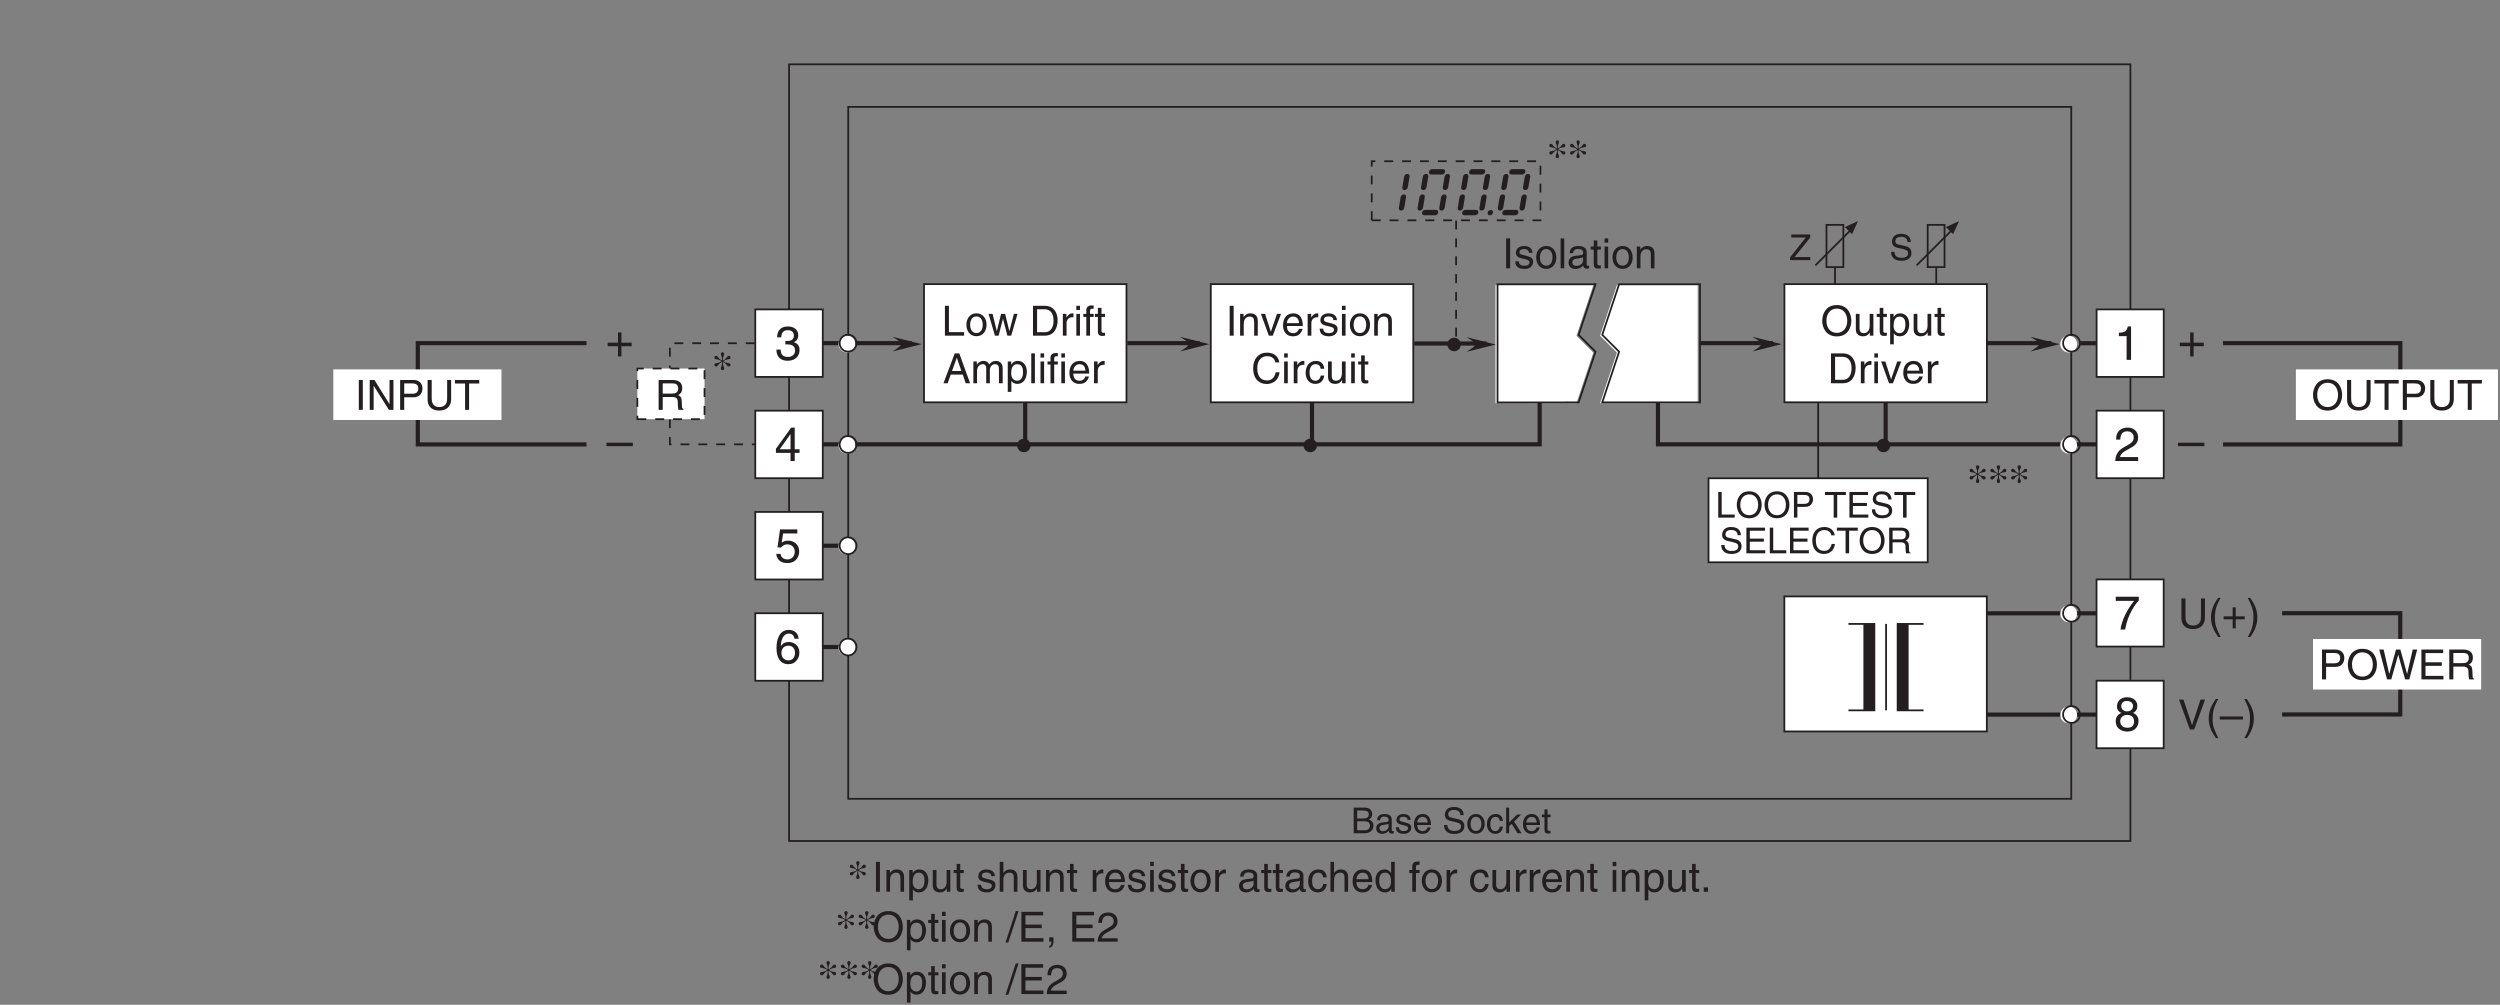 <?xml version="1.0" encoding="UTF-8"?>
<svg xmlns="http://www.w3.org/2000/svg" xmlns:xlink="http://www.w3.org/1999/xlink" width="419.92pt" height="168.77pt" viewBox="0 0 419.92 168.77" version="1.2">
<rect x="0" y="0" width="419.92" height="168.77" fill="#808080" stroke="none"/>
<defs>
<g>
<symbol overflow="visible" id="glyph0-0">
<path style="stroke:none;" d="M 0 0 L 4 0 L 4 -5.594 L 0 -5.594 Z M 2 -3.156 L 0.641 -5.188 L 3.359 -5.188 Z M 2.234 -2.797 L 3.594 -4.828 L 3.594 -0.766 Z M 0.641 -0.406 L 2 -2.438 L 3.359 -0.406 Z M 0.406 -4.828 L 1.75 -2.797 L 0.406 -0.766 Z M 0.406 -4.828 "/>
</symbol>
<symbol overflow="visible" id="glyph0-1">
<path style="stroke:none;" d="M 2.047 -2.312 L 0.312 -2.312 L 0.312 -1.719 L 2.047 -1.719 L 2.047 0 L 2.625 0 L 2.625 -1.719 L 4.344 -1.719 L 4.344 -2.312 L 2.625 -2.312 L 2.625 -4.031 L 2.047 -4.031 Z M 2.047 -2.312 "/>
</symbol>
<symbol overflow="visible" id="glyph0-2">
<path style="stroke:none;" d="M 1.781 -2.594 C 1.891 -2.594 2 -2.594 2.109 -2.594 C 2.594 -2.594 3.422 -2.5 3.422 -1.562 C 3.422 -0.922 2.922 -0.484 2.203 -0.484 C 1.156 -0.484 1.016 -1.188 1 -1.719 L 0.266 -1.719 C 0.312 -1.062 0.484 -0.422 1.109 -0.094 C 1.375 0.047 1.734 0.156 2.141 0.156 C 3.578 0.156 4.172 -0.734 4.172 -1.656 C 4.172 -2.406 3.781 -2.781 3.234 -2.969 L 3.234 -2.984 C 3.531 -3.078 3.953 -3.422 3.953 -4.141 C 3.953 -4.984 3.312 -5.609 2.219 -5.609 C 0.75 -5.609 0.406 -4.594 0.406 -3.781 L 1.094 -3.781 C 1.125 -4.172 1.188 -4.984 2.188 -4.984 C 3.031 -4.984 3.219 -4.438 3.219 -4.094 C 3.219 -3.391 2.703 -3.172 2.156 -3.172 C 2.031 -3.172 1.906 -3.188 1.781 -3.188 Z M 1.781 -2.594 "/>
</symbol>
<symbol overflow="visible" id="glyph0-3">
<path style="stroke:none;" d="M 4.172 -1.359 L 4.172 -1.969 L 3.359 -1.969 L 3.359 -5.609 L 2.766 -5.609 L 0.203 -2.047 L 0.203 -1.359 L 2.656 -1.359 L 2.656 0 L 3.359 0 L 3.359 -1.359 Z M 2.641 -4.516 L 2.656 -4.516 L 2.656 -1.969 L 0.844 -1.969 Z M 2.641 -4.516 "/>
</symbol>
<symbol overflow="visible" id="glyph0-4">
<path style="stroke:none;" d="M 1.406 -4.812 L 3.797 -4.812 L 3.797 -5.5 L 0.891 -5.5 L 0.469 -2.484 L 1.062 -2.453 C 1.328 -2.797 1.703 -2.984 2.109 -2.984 C 2.797 -2.984 3.359 -2.547 3.359 -1.734 C 3.359 -1.031 2.891 -0.453 2.172 -0.453 C 1.547 -0.453 1.047 -0.75 0.984 -1.391 L 0.25 -1.391 C 0.391 -0.141 1.328 0.156 2.062 0.156 C 3.828 0.156 4.109 -1.203 4.109 -1.828 C 4.109 -2.984 3.172 -3.609 2.266 -3.609 C 1.75 -3.609 1.406 -3.453 1.172 -3.266 Z M 1.406 -4.812 "/>
</symbol>
<symbol overflow="visible" id="glyph0-5">
<path style="stroke:none;" d="M 4.016 -4.125 C 3.938 -5.266 3.031 -5.609 2.375 -5.609 C 0.703 -5.609 0.297 -3.844 0.297 -2.609 C 0.297 -1.875 0.406 -1.188 0.734 -0.656 C 1.141 -0.047 1.75 0.156 2.188 0.156 C 2.969 0.156 3.312 -0.062 3.594 -0.391 C 3.984 -0.812 4.141 -1.219 4.141 -1.797 C 4.141 -3.141 3.062 -3.578 2.375 -3.578 C 1.609 -3.578 1.219 -3.188 1.047 -2.891 L 1.031 -2.906 C 1.031 -3.5 1.266 -4.984 2.359 -4.984 C 2.969 -4.984 3.234 -4.609 3.328 -4.125 Z M 1.125 -1.719 C 1.125 -2.391 1.5 -2.953 2.281 -2.953 C 3.141 -2.953 3.406 -2.266 3.406 -1.766 C 3.406 -1 2.984 -0.484 2.312 -0.484 C 1.484 -0.484 1.125 -1.125 1.125 -1.719 Z M 1.125 -1.719 "/>
</symbol>
<symbol overflow="visible" id="glyph0-6">
<path style="stroke:none;" d="M 2.859 -5.609 L 2.312 -5.609 C 2.094 -4.688 1.719 -4.609 0.812 -4.547 L 0.812 -3.984 L 2.109 -3.984 L 2.109 0 L 2.859 0 Z M 2.859 -5.609 "/>
</symbol>
<symbol overflow="visible" id="glyph0-7">
<path style="stroke:none;" d="M 1.047 -3.594 C 1.078 -4 1.125 -4.984 2.188 -4.984 C 3.016 -4.984 3.297 -4.422 3.297 -3.969 C 3.297 -3.234 2.859 -3 2.266 -2.656 L 1.531 -2.234 C 0.781 -1.781 0.25 -1.172 0.203 0 L 4.047 0 L 4.047 -0.656 L 1 -0.656 C 1.031 -0.875 1.203 -1.312 1.969 -1.734 L 2.547 -2.062 C 3.391 -2.5 4.047 -2.938 4.047 -3.938 C 4.047 -4.984 3.266 -5.609 2.297 -5.609 C 1.688 -5.609 0.344 -5.422 0.344 -3.594 Z M 1.047 -3.594 "/>
</symbol>
<symbol overflow="visible" id="glyph0-8">
<path style="stroke:none;" d="M 0.297 -4.812 L 3.391 -4.812 C 2.312 -3.547 1.281 -1.547 1.094 0 L 1.875 0 C 2.281 -2.5 3.609 -4.297 4.172 -4.875 L 4.172 -5.5 L 0.297 -5.5 Z M 0.297 -4.812 "/>
</symbol>
<symbol overflow="visible" id="glyph0-9">
<path style="stroke:none;" d="M 3.922 -4.172 C 3.922 -4.828 3.438 -5.609 2.203 -5.609 C 0.859 -5.609 0.5 -4.656 0.5 -4.078 C 0.5 -3.547 0.781 -3.156 1.25 -2.984 C 0.656 -2.734 0.297 -2.297 0.297 -1.609 C 0.297 -1.344 0.297 -0.734 0.875 -0.281 C 1.328 0.078 1.922 0.156 2.234 0.156 C 3.547 0.156 4.125 -0.719 4.125 -1.625 C 4.125 -2.047 3.969 -2.672 3.203 -2.984 C 3.453 -3.109 3.922 -3.359 3.922 -4.172 Z M 2.219 -2.641 C 2.844 -2.641 3.375 -2.297 3.375 -1.547 C 3.375 -0.656 2.766 -0.484 2.25 -0.484 C 1.281 -0.484 1.047 -1.156 1.047 -1.594 C 1.047 -2.109 1.422 -2.641 2.219 -2.641 Z M 2.203 -3.234 C 1.688 -3.234 1.219 -3.562 1.219 -4.109 C 1.219 -4.469 1.406 -4.984 2.156 -4.984 C 2.984 -4.984 3.203 -4.484 3.203 -4.141 C 3.203 -3.641 2.812 -3.234 2.203 -3.234 Z M 2.203 -3.234 "/>
</symbol>
<symbol overflow="visible" id="glyph0-10">
<path style="stroke:none;" d="M 4.438 -2.5 L 0 -2.5 L 0 -1.922 L 4.438 -1.922 Z M 4.438 -2.5 "/>
</symbol>
<symbol overflow="visible" id="glyph1-0">
<path style="stroke:none;" d="M 0 0 L 3.5 0 L 3.5 -4.891 L 0 -4.891 Z M 1.75 -2.766 L 0.562 -4.547 L 2.938 -4.547 Z M 1.953 -2.438 L 3.141 -4.219 L 3.141 -0.656 Z M 0.562 -0.344 L 1.75 -2.125 L 2.938 -0.344 Z M 0.344 -4.219 L 1.531 -2.438 L 0.344 -0.656 Z M 0.344 -4.219 "/>
</symbol>
<symbol overflow="visible" id="glyph1-1">
<path style="stroke:none;" d="M 1.312 -5.016 L 0.641 -5.016 L 0.641 0 L 1.312 0 Z M 1.312 -5.016 "/>
</symbol>
<symbol overflow="visible" id="glyph1-2">
<path style="stroke:none;" d="M 3.125 -2.609 C 3.125 -2.797 3.031 -3.75 1.719 -3.75 C 1 -3.75 0.344 -3.391 0.344 -2.594 C 0.344 -2.094 0.672 -1.828 1.188 -1.703 L 1.906 -1.531 C 2.422 -1.391 2.625 -1.297 2.625 -1 C 2.625 -0.594 2.234 -0.422 1.781 -0.422 C 0.922 -0.422 0.844 -0.891 0.812 -1.172 L 0.219 -1.172 C 0.25 -0.734 0.344 0.109 1.797 0.109 C 2.625 0.109 3.234 -0.344 3.234 -1.109 C 3.234 -1.594 2.969 -1.875 2.219 -2.062 L 1.594 -2.219 C 1.125 -2.344 0.938 -2.406 0.938 -2.703 C 0.938 -3.156 1.469 -3.234 1.656 -3.234 C 2.438 -3.234 2.516 -2.844 2.531 -2.609 Z M 3.125 -2.609 "/>
</symbol>
<symbol overflow="visible" id="glyph1-3">
<path style="stroke:none;" d="M 0.25 -1.828 C 0.25 -0.891 0.781 0.094 1.938 0.094 C 3.109 0.094 3.641 -0.891 3.641 -1.828 C 3.641 -2.766 3.109 -3.75 1.938 -3.75 C 0.781 -3.75 0.25 -2.766 0.25 -1.828 Z M 0.875 -1.828 C 0.875 -2.312 1.062 -3.234 1.938 -3.234 C 2.828 -3.234 3 -2.312 3 -1.828 C 3 -1.344 2.828 -0.438 1.938 -0.438 C 1.062 -0.438 0.875 -1.344 0.875 -1.828 Z M 0.875 -1.828 "/>
</symbol>
<symbol overflow="visible" id="glyph1-4">
<path style="stroke:none;" d="M 1.078 -5.016 L 0.469 -5.016 L 0.469 0 L 1.078 0 Z M 1.078 -5.016 "/>
</symbol>
<symbol overflow="visible" id="glyph1-5">
<path style="stroke:none;" d="M 1 -2.547 C 1.047 -2.828 1.141 -3.25 1.844 -3.25 C 2.422 -3.25 2.703 -3.031 2.703 -2.656 C 2.703 -2.297 2.516 -2.234 2.375 -2.219 L 1.359 -2.094 C 0.344 -1.969 0.25 -1.25 0.25 -0.953 C 0.25 -0.328 0.719 0.109 1.391 0.109 C 2.109 0.109 2.484 -0.234 2.719 -0.484 C 2.734 -0.203 2.828 0.062 3.359 0.062 C 3.5 0.062 3.594 0.031 3.703 0 L 3.703 -0.453 C 3.625 -0.438 3.562 -0.422 3.5 -0.422 C 3.375 -0.422 3.297 -0.484 3.297 -0.641 L 3.297 -2.734 C 3.297 -3.672 2.234 -3.75 1.938 -3.75 C 1.047 -3.75 0.469 -3.422 0.438 -2.547 Z M 2.688 -1.266 C 2.688 -0.781 2.125 -0.406 1.547 -0.406 C 1.094 -0.406 0.891 -0.641 0.891 -1.047 C 0.891 -1.5 1.375 -1.594 1.672 -1.641 C 2.438 -1.734 2.578 -1.781 2.688 -1.859 Z M 2.688 -1.266 "/>
</symbol>
<symbol overflow="visible" id="glyph1-6">
<path style="stroke:none;" d="M 1.797 -3.141 L 1.797 -3.656 L 1.203 -3.656 L 1.203 -4.672 L 0.594 -4.672 L 0.594 -3.656 L 0.094 -3.656 L 0.094 -3.141 L 0.594 -3.141 L 0.594 -0.734 C 0.594 -0.297 0.719 0.047 1.328 0.047 C 1.391 0.047 1.578 0.016 1.797 0 L 1.797 -0.484 L 1.578 -0.484 C 1.453 -0.484 1.203 -0.484 1.203 -0.766 L 1.203 -3.141 Z M 1.797 -3.141 "/>
</symbol>
<symbol overflow="visible" id="glyph1-7">
<path style="stroke:none;" d="M 1.078 -3.656 L 0.469 -3.656 L 0.469 0 L 1.078 0 Z M 1.078 -4.312 L 1.078 -5.016 L 0.469 -5.016 L 0.469 -4.312 Z M 1.078 -4.312 "/>
</symbol>
<symbol overflow="visible" id="glyph1-8">
<path style="stroke:none;" d="M 3.422 -2.484 C 3.422 -3.531 2.719 -3.75 2.156 -3.75 C 1.516 -3.75 1.188 -3.328 1.047 -3.141 L 1.031 -3.141 L 1.031 -3.656 L 0.453 -3.656 L 0.453 0 L 1.062 0 L 1.062 -1.984 C 1.062 -2.984 1.688 -3.203 2.031 -3.203 C 2.641 -3.203 2.812 -2.891 2.812 -2.25 L 2.812 0 L 3.422 0 Z M 3.422 -2.484 "/>
</symbol>
<symbol overflow="visible" id="glyph1-9">
<path style="stroke:none;" d="M 0.984 -1.656 C 0.984 -2.25 1.094 -3.203 1.984 -3.203 C 2.922 -3.203 2.969 -2.312 2.969 -1.844 C 2.969 -1.031 2.656 -0.422 1.984 -0.422 C 1.594 -0.422 0.984 -0.688 0.984 -1.656 Z M 0.406 1.453 L 1.016 1.453 L 1.016 -0.391 L 1.031 -0.391 C 1.188 -0.125 1.516 0.109 2 0.109 C 3.25 0.109 3.609 -1.062 3.609 -1.938 C 3.609 -2.969 3.062 -3.75 2.094 -3.75 C 1.422 -3.75 1.141 -3.344 1 -3.141 L 0.984 -3.141 L 0.984 -3.656 L 0.406 -3.656 Z M 0.406 1.453 "/>
</symbol>
<symbol overflow="visible" id="glyph1-10">
<path style="stroke:none;" d="M 3.422 0 L 3.422 -3.656 L 2.797 -3.656 L 2.797 -1.641 C 2.797 -1.109 2.562 -0.422 1.797 -0.422 C 1.391 -0.422 1.094 -0.625 1.094 -1.234 L 1.094 -3.656 L 0.469 -3.656 L 0.469 -1.031 C 0.469 -0.156 1.125 0.109 1.656 0.109 C 2.25 0.109 2.562 -0.125 2.828 -0.547 L 2.828 0 Z M 3.422 0 "/>
</symbol>
<symbol overflow="visible" id="glyph1-11">
<path style="stroke:none;" d=""/>
</symbol>
<symbol overflow="visible" id="glyph1-12">
<path style="stroke:none;" d="M 3.422 -2.484 C 3.422 -3.531 2.719 -3.75 2.156 -3.75 C 1.562 -3.75 1.25 -3.391 1.078 -3.156 L 1.062 -3.156 L 1.062 -5.016 L 0.453 -5.016 L 0.453 0 L 1.062 0 L 1.062 -1.984 C 1.062 -2.906 1.578 -3.203 2.094 -3.203 C 2.672 -3.203 2.812 -2.891 2.812 -2.391 L 2.812 0 L 3.422 0 Z M 3.422 -2.484 "/>
</symbol>
<symbol overflow="visible" id="glyph1-13">
<path style="stroke:none;" d="M 1.156 -2.125 C 1.156 -2.656 1.516 -3.094 2.094 -3.094 L 2.312 -3.094 L 2.312 -3.734 C 2.266 -3.75 2.234 -3.75 2.156 -3.75 C 1.703 -3.75 1.375 -3.469 1.125 -3.047 L 1.125 -3.656 L 0.531 -3.656 L 0.531 0 L 1.156 0 Z M 1.156 -2.125 "/>
</symbol>
<symbol overflow="visible" id="glyph1-14">
<path style="stroke:none;" d="M 2.938 -1.141 C 2.922 -0.875 2.578 -0.422 2 -0.422 C 1.297 -0.422 0.938 -0.859 0.938 -1.625 L 3.609 -1.625 C 3.609 -2.922 3.094 -3.75 2.031 -3.75 C 0.828 -3.75 0.281 -2.859 0.281 -1.719 C 0.281 -0.672 0.891 0.109 1.906 0.109 C 2.5 0.109 2.734 -0.031 2.906 -0.141 C 3.359 -0.453 3.531 -0.969 3.562 -1.141 Z M 0.938 -2.109 C 0.938 -2.688 1.391 -3.203 1.953 -3.203 C 2.703 -3.203 2.938 -2.688 2.969 -2.109 Z M 0.938 -2.109 "/>
</symbol>
<symbol overflow="visible" id="glyph1-15">
<path style="stroke:none;" d="M 3.328 -2.422 C 3.281 -3.062 2.922 -3.75 1.969 -3.75 C 0.75 -3.75 0.203 -2.859 0.203 -1.719 C 0.203 -0.672 0.812 0.109 1.844 0.109 C 2.906 0.109 3.266 -0.719 3.328 -1.297 L 2.734 -1.297 C 2.641 -0.734 2.281 -0.422 1.859 -0.422 C 1.016 -0.422 0.859 -1.203 0.859 -1.828 C 0.859 -2.484 1.109 -3.203 1.875 -3.203 C 2.391 -3.203 2.656 -2.906 2.734 -2.422 Z M 3.328 -2.422 "/>
</symbol>
<symbol overflow="visible" id="glyph1-16">
<path style="stroke:none;" d="M 3.484 -5.016 L 2.875 -5.016 L 2.875 -3.188 L 2.859 -3.141 C 2.703 -3.344 2.438 -3.75 1.766 -3.75 C 0.797 -3.75 0.25 -2.969 0.25 -1.938 C 0.25 -1.062 0.609 0.109 1.844 0.109 C 2.203 0.109 2.625 0 2.891 -0.5 L 2.906 -0.5 L 2.906 0 L 3.484 0 Z M 0.875 -1.844 C 0.875 -2.312 0.922 -3.203 1.875 -3.203 C 2.766 -3.203 2.859 -2.25 2.859 -1.656 C 2.859 -0.688 2.25 -0.422 1.859 -0.422 C 1.188 -0.422 0.875 -1.031 0.875 -1.844 Z M 0.875 -1.844 "/>
</symbol>
<symbol overflow="visible" id="glyph1-17">
<path style="stroke:none;" d="M 1.828 -3.141 L 1.828 -3.656 L 1.219 -3.656 L 1.219 -4.109 C 1.219 -4.406 1.312 -4.531 1.578 -4.531 C 1.656 -4.531 1.75 -4.531 1.828 -4.516 L 1.828 -5.078 C 1.734 -5.078 1.641 -5.078 1.547 -5.078 C 0.953 -5.078 0.594 -4.828 0.594 -4.281 L 0.594 -3.656 L 0.094 -3.656 L 0.094 -3.141 L 0.594 -3.141 L 0.594 0 L 1.219 0 L 1.219 -3.141 Z M 1.828 -3.141 "/>
</symbol>
<symbol overflow="visible" id="glyph1-18">
<path style="stroke:none;" d="M 1.328 -0.734 L 0.609 -0.734 L 0.609 0 L 1.328 0 Z M 1.328 -0.734 "/>
</symbol>
<symbol overflow="visible" id="glyph1-19">
<path style="stroke:none;" d="M 4.469 -2.5 C 4.469 -1.328 3.812 -0.469 2.719 -0.469 C 1.625 -0.469 0.969 -1.328 0.969 -2.5 C 0.969 -3.688 1.625 -4.547 2.719 -4.547 C 3.812 -4.547 4.469 -3.688 4.469 -2.5 Z M 5.156 -2.5 C 5.156 -3.594 4.594 -5.141 2.719 -5.141 C 0.844 -5.141 0.266 -3.594 0.266 -2.5 C 0.266 -1.422 0.844 0.125 2.719 0.125 C 4.594 0.125 5.156 -1.422 5.156 -2.5 Z M 5.156 -2.5 "/>
</symbol>
<symbol overflow="visible" id="glyph1-20">
<path style="stroke:none;" d="M 2.062 -5.141 L 1.594 -5.141 L -0.125 0.125 L 0.344 0.125 Z M 2.062 -5.141 "/>
</symbol>
<symbol overflow="visible" id="glyph1-21">
<path style="stroke:none;" d="M 4.297 -0.594 L 1.281 -0.594 L 1.281 -2.281 L 4.016 -2.281 L 4.016 -2.875 L 1.281 -2.875 L 1.281 -4.422 L 4.25 -4.422 L 4.25 -5.016 L 0.594 -5.016 L 0.594 0 L 4.297 0 Z M 4.297 -0.594 "/>
</symbol>
<symbol overflow="visible" id="glyph1-22">
<path style="stroke:none;" d="M 0.609 0 L 0.984 0 C 0.984 0.328 0.906 0.672 0.609 0.703 L 0.609 1.031 C 0.75 1 1.328 0.891 1.328 -0.062 L 1.328 -0.734 L 0.609 -0.734 Z M 0.609 0 "/>
</symbol>
<symbol overflow="visible" id="glyph1-23">
<path style="stroke:none;" d="M 0.922 -3.156 C 0.938 -3.5 0.984 -4.359 1.906 -4.359 C 2.641 -4.359 2.891 -3.859 2.891 -3.469 C 2.891 -2.828 2.5 -2.625 1.984 -2.328 L 1.328 -1.953 C 0.672 -1.562 0.219 -1.016 0.188 0 L 3.547 0 L 3.547 -0.578 L 0.875 -0.578 C 0.906 -0.766 1.047 -1.156 1.719 -1.516 L 2.234 -1.797 C 2.969 -2.188 3.547 -2.562 3.547 -3.438 C 3.547 -4.359 2.859 -4.906 2 -4.906 C 1.469 -4.906 0.312 -4.75 0.312 -3.156 Z M 0.922 -3.156 "/>
</symbol>
<symbol overflow="visible" id="glyph1-24">
<path style="stroke:none;" d="M 3.859 -0.969 L 3.844 -0.969 L 1.328 -5.016 L 0.531 -5.016 L 0.531 0 L 1.188 0 L 1.188 -4.047 L 1.203 -4.047 L 3.75 0 L 4.516 0 L 4.516 -5.016 L 3.859 -5.016 Z M 3.859 -0.969 "/>
</symbol>
<symbol overflow="visible" id="glyph1-25">
<path style="stroke:none;" d="M 1.281 -4.438 L 2.656 -4.438 C 3.219 -4.438 3.641 -4.234 3.641 -3.594 C 3.641 -2.922 3.234 -2.703 2.625 -2.703 L 1.281 -2.703 Z M 1.281 -2.109 L 2.859 -2.109 C 3.953 -2.109 4.344 -2.906 4.344 -3.609 C 4.344 -4.422 3.781 -5.016 2.859 -5.016 L 0.594 -5.016 L 0.594 0 L 1.281 0 Z M 1.281 -2.109 "/>
</symbol>
<symbol overflow="visible" id="glyph1-26">
<path style="stroke:none;" d="M 3.828 -5.016 L 3.828 -1.844 C 3.828 -0.75 3.125 -0.469 2.5 -0.469 C 1.891 -0.469 1.234 -0.766 1.234 -1.859 L 1.234 -5.016 L 0.547 -5.016 L 0.547 -1.672 C 0.547 -0.734 1.125 0.125 2.484 0.125 C 3.859 0.125 4.5 -0.734 4.5 -1.766 L 4.5 -5.016 Z M 3.828 -5.016 "/>
</symbol>
<symbol overflow="visible" id="glyph1-27">
<path style="stroke:none;" d="M 0.094 -4.422 L 1.797 -4.422 L 1.797 0 L 2.469 0 L 2.469 -4.422 L 4.172 -4.422 L 4.172 -5.016 L 0.094 -5.016 Z M 0.094 -4.422 "/>
</symbol>
<symbol overflow="visible" id="glyph1-28">
<path style="stroke:none;" d="M 1.203 -5.016 L 0.531 -5.016 L 0.531 0 L 3.75 0 L 3.75 -0.594 L 1.203 -0.594 Z M 1.203 -5.016 "/>
</symbol>
<symbol overflow="visible" id="glyph1-29">
<path style="stroke:none;" d="M 2.5 -2.828 L 2.516 -2.828 L 3.25 0 L 3.891 0 L 4.953 -3.656 L 4.344 -3.656 L 3.594 -0.781 L 3.578 -0.781 L 2.875 -3.656 L 2.188 -3.656 L 1.484 -0.781 L 1.469 -0.781 L 0.766 -3.656 L 0.094 -3.656 L 1.156 0 L 1.781 0 Z M 2.5 -2.828 "/>
</symbol>
<symbol overflow="visible" id="glyph1-30">
<path style="stroke:none;" d="M 0.562 0 L 2.562 0 C 4.219 0 4.703 -1.453 4.703 -2.578 C 4.703 -4.016 3.906 -5.016 2.594 -5.016 L 0.562 -5.016 Z M 1.25 -4.438 L 2.5 -4.438 C 3.422 -4.438 4.016 -3.797 4.016 -2.531 C 4.016 -1.266 3.438 -0.578 2.562 -0.578 L 1.25 -0.578 Z M 1.25 -4.438 "/>
</symbol>
<symbol overflow="visible" id="glyph1-31">
<path style="stroke:none;" d="M 3.328 -1.453 L 3.828 0 L 4.562 0 L 2.75 -5.016 L 1.984 -5.016 L 0.094 0 L 0.797 0 L 1.312 -1.453 Z M 1.531 -2.062 L 2.328 -4.266 L 2.344 -4.266 L 3.094 -2.062 Z M 1.531 -2.062 "/>
</symbol>
<symbol overflow="visible" id="glyph1-32">
<path style="stroke:none;" d="M 0.453 0 L 1.062 0 L 1.062 -1.984 C 1.062 -2.984 1.688 -3.203 2.031 -3.203 C 2.484 -3.203 2.609 -2.828 2.609 -2.531 L 2.609 0 L 3.219 0 L 3.219 -2.234 C 3.219 -2.719 3.562 -3.203 4.078 -3.203 C 4.609 -3.203 4.75 -2.859 4.75 -2.359 L 4.75 0 L 5.375 0 L 5.375 -2.531 C 5.375 -3.562 4.625 -3.75 4.234 -3.75 C 3.672 -3.75 3.422 -3.5 3.125 -3.156 C 3.016 -3.359 2.812 -3.75 2.156 -3.75 C 1.5 -3.75 1.188 -3.328 1.047 -3.141 L 1.031 -3.141 L 1.031 -3.656 L 0.453 -3.656 Z M 0.453 0 "/>
</symbol>
<symbol overflow="visible" id="glyph1-33">
<path style="stroke:none;" d="M 1.734 -0.672 L 1.719 -0.672 L 0.766 -3.656 L 0.062 -3.656 L 1.391 0 L 2.047 0 L 3.438 -3.656 L 2.766 -3.656 Z M 1.734 -0.672 "/>
</symbol>
<symbol overflow="visible" id="glyph1-34">
<path style="stroke:none;" d="M 4.703 -3.5 C 4.609 -4.344 3.938 -5.141 2.641 -5.141 C 1.188 -5.141 0.312 -4.078 0.312 -2.531 C 0.312 -0.609 1.422 0.125 2.562 0.125 C 2.938 0.125 4.484 0.047 4.75 -1.844 L 4.094 -1.844 C 3.875 -0.672 3.109 -0.469 2.672 -0.469 C 1.422 -0.469 1 -1.375 1 -2.562 C 1 -3.875 1.734 -4.547 2.641 -4.547 C 3.125 -4.547 3.859 -4.391 4.047 -3.5 Z M 4.703 -3.5 "/>
</symbol>
<symbol overflow="visible" id="glyph1-35">
<path style="stroke:none;" d="M 1.297 -2.156 L 2.938 -2.156 C 3.75 -2.156 3.828 -1.672 3.828 -1.25 C 3.828 -1.062 3.844 -0.312 3.953 0 L 4.781 0 L 4.781 -0.109 C 4.562 -0.234 4.531 -0.328 4.531 -0.609 L 4.484 -1.516 C 4.453 -2.219 4.172 -2.344 3.891 -2.469 C 4.203 -2.656 4.578 -2.922 4.578 -3.672 C 4.578 -4.734 3.75 -5.016 2.938 -5.016 L 0.609 -5.016 L 0.609 0 L 1.297 0 Z M 1.297 -4.438 L 2.984 -4.438 C 3.312 -4.438 3.891 -4.375 3.891 -3.594 C 3.891 -2.859 3.359 -2.734 2.859 -2.734 L 1.297 -2.734 Z M 1.297 -4.438 "/>
</symbol>
<symbol overflow="visible" id="glyph1-36">
<path style="stroke:none;" d="M 1.656 -5.125 C 0.906 -4.047 0.469 -3.047 0.469 -1.828 C 0.469 -0.516 0.953 0.359 1.672 1.453 L 2.094 1.453 C 1.531 0.344 1.125 -0.5 1.125 -1.656 C 1.125 -3.328 1.484 -4 2.078 -5.125 Z M 1.656 -5.125 "/>
</symbol>
<symbol overflow="visible" id="glyph1-37">
<path style="stroke:none;" d="M 1.781 -2.016 L 0.266 -2.016 L 0.266 -1.516 L 1.781 -1.516 L 1.781 0 L 2.297 0 L 2.297 -1.516 L 3.812 -1.516 L 3.812 -2.016 L 2.297 -2.016 L 2.297 -3.531 L 1.781 -3.531 Z M 1.781 -2.016 "/>
</symbol>
<symbol overflow="visible" id="glyph1-38">
<path style="stroke:none;" d="M 0.672 1.453 C 1.422 0.375 1.844 -0.625 1.844 -1.844 C 1.844 -3.156 1.375 -4.031 0.656 -5.125 L 0.234 -5.125 C 0.797 -4.016 1.188 -3.172 1.188 -2.016 C 1.188 -0.344 0.844 0.328 0.25 1.453 Z M 0.672 1.453 "/>
</symbol>
<symbol overflow="visible" id="glyph1-39">
<path style="stroke:none;" d="M 2.344 -0.734 L 2.328 -0.734 L 0.891 -5.016 L 0.141 -5.016 L 1.969 0 L 2.688 0 L 4.516 -5.016 L 3.75 -5.016 Z M 2.344 -0.734 "/>
</symbol>
<symbol overflow="visible" id="glyph1-40">
<path style="stroke:none;" d="M 3.891 -2.188 L 0 -2.188 L 0 -1.672 L 3.891 -1.672 Z M 3.891 -2.188 "/>
</symbol>
<symbol overflow="visible" id="glyph1-41">
<path style="stroke:none;" d="M 3.297 -4.156 L 4.453 0 L 5.156 0 L 6.484 -5.016 L 5.734 -5.016 L 4.797 -0.938 L 4.781 -0.938 L 3.656 -5.016 L 2.922 -5.016 L 1.797 -0.938 L 1.781 -0.938 L 0.844 -5.016 L 0.109 -5.016 L 1.422 0 L 2.125 0 Z M 3.297 -4.156 "/>
</symbol>
<symbol overflow="visible" id="glyph2-0">
<path style="stroke:none;" d="M 0 0 L 3.5 0 L 3.5 -4.891 L 0 -4.891 Z M 1.75 -2.766 L 0.562 -4.547 L 2.938 -4.547 Z M 1.953 -2.438 L 3.141 -4.219 L 3.141 -0.656 Z M 0.562 -0.344 L 1.75 -2.125 L 2.938 -0.344 Z M 0.344 -4.219 L 1.531 -2.438 L 0.344 -0.656 Z M 0.344 -4.219 "/>
</symbol>
<symbol overflow="visible" id="glyph2-1">
<path style="stroke:none;" d="M 1.344 -3.484 C 0.891 -3.234 0.391 -3.438 0.391 -3 C 0.391 -2.875 0.5 -2.75 0.688 -2.75 C 1 -2.75 0.891 -3.031 1.422 -3.375 L 1.625 -3.5 L 1.672 -3.484 L 1.672 -3.297 C 1.672 -2.828 1.469 -2.688 1.469 -2.438 C 1.469 -2.266 1.578 -2.141 1.75 -2.141 C 1.906 -2.141 2.031 -2.266 2.031 -2.438 C 2.031 -2.688 1.812 -2.828 1.812 -3.297 L 1.812 -3.484 L 1.875 -3.5 L 2.062 -3.375 C 2.594 -3.031 2.5 -2.75 2.797 -2.75 C 2.984 -2.75 3.094 -2.875 3.094 -3 C 3.094 -3.438 2.609 -3.234 2.141 -3.484 L 1.938 -3.609 L 1.938 -3.688 L 2.141 -3.797 C 2.609 -4.062 3.094 -3.844 3.094 -4.281 C 3.094 -4.406 2.984 -4.547 2.797 -4.547 C 2.5 -4.547 2.594 -4.25 2.062 -3.906 L 1.875 -3.781 L 1.812 -3.797 L 1.812 -3.984 C 1.812 -4.469 2.031 -4.609 2.031 -4.859 C 2.031 -5.016 1.906 -5.141 1.75 -5.141 C 1.578 -5.141 1.469 -5.016 1.469 -4.859 C 1.469 -4.609 1.672 -4.469 1.672 -3.984 L 1.672 -3.797 L 1.625 -3.781 L 1.422 -3.906 C 0.891 -4.25 1 -4.547 0.688 -4.547 C 0.5 -4.547 0.391 -4.406 0.391 -4.281 C 0.391 -3.844 0.891 -4.062 1.344 -3.797 L 1.562 -3.688 L 1.562 -3.609 Z M 1.344 -3.484 "/>
</symbol>
<symbol overflow="visible" id="glyph3-0">
<path style="stroke:none;" d="M 0 0 L 2.984 0 L 2.984 -4.203 L 0 -4.203 Z M 1.5 -2.375 L 0.484 -3.906 L 2.516 -3.906 Z M 1.672 -2.094 L 2.688 -3.625 L 2.688 -0.562 Z M 0.484 -0.297 L 1.5 -1.828 L 2.516 -0.297 Z M 0.297 -3.625 L 1.312 -2.094 L 0.297 -0.562 Z M 0.297 -3.625 "/>
</symbol>
<symbol overflow="visible" id="glyph3-1">
<path style="stroke:none;" d="M 1.016 -3.812 L 2.078 -3.812 C 2.719 -3.812 2.969 -3.578 2.969 -3.188 C 2.969 -2.656 2.625 -2.484 2.078 -2.484 L 1.016 -2.484 Z M 0.438 0 L 2.297 0 C 3.25 0 3.75 -0.578 3.75 -1.266 C 3.75 -2.016 3.25 -2.203 2.969 -2.328 C 3.453 -2.547 3.547 -2.938 3.547 -3.219 C 3.547 -3.812 3.141 -4.312 2.328 -4.312 L 0.438 -4.312 Z M 1.016 -2.016 L 2.172 -2.016 C 2.641 -2.016 3.172 -1.891 3.172 -1.281 C 3.172 -0.797 2.859 -0.5 2.266 -0.5 L 1.016 -0.5 Z M 1.016 -2.016 "/>
</symbol>
<symbol overflow="visible" id="glyph3-2">
<path style="stroke:none;" d="M 0.859 -2.188 C 0.891 -2.422 0.969 -2.797 1.578 -2.797 C 2.078 -2.797 2.312 -2.609 2.312 -2.281 C 2.312 -1.969 2.156 -1.922 2.031 -1.906 L 1.172 -1.797 C 0.297 -1.688 0.219 -1.078 0.219 -0.812 C 0.219 -0.281 0.625 0.094 1.203 0.094 C 1.812 0.094 2.125 -0.203 2.328 -0.422 C 2.344 -0.188 2.422 0.062 2.891 0.062 C 3 0.062 3.078 0.031 3.172 0 L 3.172 -0.391 C 3.109 -0.375 3.047 -0.359 3 -0.359 C 2.891 -0.359 2.828 -0.406 2.828 -0.547 L 2.828 -2.359 C 2.828 -3.156 1.922 -3.234 1.656 -3.234 C 0.891 -3.234 0.391 -2.938 0.375 -2.188 Z M 2.297 -1.094 C 2.297 -0.672 1.812 -0.344 1.328 -0.344 C 0.938 -0.344 0.766 -0.547 0.766 -0.891 C 0.766 -1.297 1.172 -1.375 1.438 -1.406 C 2.078 -1.484 2.219 -1.531 2.297 -1.609 Z M 2.297 -1.094 "/>
</symbol>
<symbol overflow="visible" id="glyph3-3">
<path style="stroke:none;" d="M 2.672 -2.25 C 2.672 -2.406 2.594 -3.234 1.484 -3.234 C 0.859 -3.234 0.297 -2.922 0.297 -2.219 C 0.297 -1.797 0.578 -1.578 1.016 -1.469 L 1.625 -1.312 C 2.078 -1.203 2.25 -1.109 2.25 -0.859 C 2.25 -0.516 1.906 -0.359 1.531 -0.359 C 0.797 -0.359 0.719 -0.766 0.703 -1.016 L 0.188 -1.016 C 0.203 -0.625 0.297 0.094 1.531 0.094 C 2.25 0.094 2.781 -0.297 2.781 -0.953 C 2.781 -1.375 2.547 -1.609 1.891 -1.781 L 1.375 -1.906 C 0.969 -2.016 0.797 -2.062 0.797 -2.328 C 0.797 -2.719 1.266 -2.766 1.422 -2.766 C 2.094 -2.766 2.156 -2.438 2.172 -2.25 Z M 2.672 -2.25 "/>
</symbol>
<symbol overflow="visible" id="glyph3-4">
<path style="stroke:none;" d="M 2.516 -0.984 C 2.5 -0.75 2.203 -0.359 1.719 -0.359 C 1.109 -0.359 0.797 -0.75 0.797 -1.391 L 3.094 -1.391 C 3.094 -2.516 2.641 -3.234 1.734 -3.234 C 0.703 -3.234 0.234 -2.453 0.234 -1.484 C 0.234 -0.578 0.766 0.094 1.641 0.094 C 2.141 0.094 2.344 -0.031 2.484 -0.125 C 2.891 -0.391 3.031 -0.828 3.047 -0.984 Z M 0.797 -1.812 C 0.797 -2.297 1.188 -2.75 1.672 -2.75 C 2.312 -2.75 2.516 -2.297 2.547 -1.812 Z M 0.797 -1.812 "/>
</symbol>
<symbol overflow="visible" id="glyph3-5">
<path style="stroke:none;" d=""/>
</symbol>
<symbol overflow="visible" id="glyph3-6">
<path style="stroke:none;" d="M 3.594 -3.047 C 3.562 -3.516 3.422 -4.422 1.922 -4.422 C 0.875 -4.422 0.438 -3.766 0.438 -3.094 C 0.438 -2.344 1.078 -2.141 1.359 -2.078 L 2.234 -1.875 C 2.938 -1.703 3.141 -1.562 3.141 -1.109 C 3.141 -0.484 2.438 -0.391 2.016 -0.391 C 1.469 -0.391 0.844 -0.609 0.844 -1.391 L 0.297 -1.391 C 0.297 -0.984 0.359 -0.625 0.734 -0.297 C 0.922 -0.125 1.234 0.109 2.031 0.109 C 2.766 0.109 3.703 -0.172 3.703 -1.188 C 3.703 -1.875 3.297 -2.203 2.734 -2.344 L 1.516 -2.625 C 1.25 -2.688 1 -2.797 1 -3.172 C 1 -3.828 1.609 -3.922 1.984 -3.922 C 2.469 -3.922 3.016 -3.719 3.047 -3.047 Z M 3.594 -3.047 "/>
</symbol>
<symbol overflow="visible" id="glyph3-7">
<path style="stroke:none;" d="M 0.203 -1.578 C 0.203 -0.766 0.672 0.078 1.656 0.078 C 2.656 0.078 3.125 -0.766 3.125 -1.578 C 3.125 -2.375 2.656 -3.234 1.656 -3.234 C 0.672 -3.234 0.203 -2.375 0.203 -1.578 Z M 0.75 -1.578 C 0.75 -1.984 0.906 -2.766 1.656 -2.766 C 2.422 -2.766 2.578 -1.984 2.578 -1.578 C 2.578 -1.156 2.422 -0.375 1.656 -0.375 C 0.906 -0.375 0.75 -1.156 0.75 -1.578 Z M 0.75 -1.578 "/>
</symbol>
<symbol overflow="visible" id="glyph3-8">
<path style="stroke:none;" d="M 2.859 -2.078 C 2.812 -2.625 2.5 -3.234 1.688 -3.234 C 0.641 -3.234 0.172 -2.453 0.172 -1.484 C 0.172 -0.578 0.703 0.094 1.578 0.094 C 2.5 0.094 2.797 -0.609 2.859 -1.109 L 2.344 -1.109 C 2.25 -0.625 1.953 -0.359 1.594 -0.359 C 0.875 -0.359 0.734 -1.031 0.734 -1.578 C 0.734 -2.125 0.953 -2.75 1.609 -2.75 C 2.047 -2.75 2.281 -2.5 2.344 -2.078 Z M 2.859 -2.078 "/>
</symbol>
<symbol overflow="visible" id="glyph3-9">
<path style="stroke:none;" d="M 1.734 -1.969 L 2.922 -3.141 L 2.25 -3.141 L 0.906 -1.812 L 0.906 -4.312 L 0.406 -4.312 L 0.406 0 L 0.906 0 L 0.906 -1.188 L 1.344 -1.578 L 2.328 0 L 3 0 Z M 1.734 -1.969 "/>
</symbol>
<symbol overflow="visible" id="glyph3-10">
<path style="stroke:none;" d="M 1.531 -2.703 L 1.531 -3.141 L 1.031 -3.141 L 1.031 -4.016 L 0.516 -4.016 L 0.516 -3.141 L 0.078 -3.141 L 0.078 -2.703 L 0.516 -2.703 L 0.516 -0.625 C 0.516 -0.25 0.625 0.047 1.141 0.047 C 1.203 0.047 1.344 0.016 1.531 0 L 1.531 -0.406 L 1.359 -0.406 C 1.25 -0.406 1.031 -0.406 1.031 -0.656 L 1.031 -2.703 Z M 1.531 -2.703 "/>
</symbol>
<symbol overflow="visible" id="glyph3-11">
<path style="stroke:none;" d="M 3.516 -0.516 L 0.875 -0.516 L 3.516 -3.797 L 3.516 -4.312 L 0.328 -4.312 L 0.328 -3.797 L 2.766 -3.797 L 0.141 -0.484 L 0.141 0 L 3.516 0 Z M 3.516 -0.516 "/>
</symbol>
<symbol overflow="visible" id="glyph3-12">
<path style="stroke:none;" d="M 1.031 -4.312 L 0.453 -4.312 L 0.453 0 L 3.219 0 L 3.219 -0.516 L 1.031 -0.516 Z M 1.031 -4.312 "/>
</symbol>
<symbol overflow="visible" id="glyph3-13">
<path style="stroke:none;" d="M 3.828 -2.156 C 3.828 -1.141 3.266 -0.406 2.328 -0.406 C 1.391 -0.406 0.828 -1.141 0.828 -2.156 C 0.828 -3.172 1.391 -3.906 2.328 -3.906 C 3.266 -3.906 3.828 -3.172 3.828 -2.156 Z M 4.422 -2.156 C 4.422 -3.078 3.938 -4.422 2.328 -4.422 C 0.719 -4.422 0.234 -3.078 0.234 -2.156 C 0.234 -1.219 0.719 0.109 2.328 0.109 C 3.938 0.109 4.422 -1.219 4.422 -2.156 Z M 4.422 -2.156 "/>
</symbol>
<symbol overflow="visible" id="glyph3-14">
<path style="stroke:none;" d="M 1.094 -3.812 L 2.281 -3.812 C 2.75 -3.812 3.125 -3.641 3.125 -3.094 C 3.125 -2.516 2.766 -2.312 2.25 -2.312 L 1.094 -2.312 Z M 1.094 -1.812 L 2.453 -1.812 C 3.375 -1.812 3.719 -2.5 3.719 -3.094 C 3.719 -3.797 3.25 -4.312 2.453 -4.312 L 0.516 -4.312 L 0.516 0 L 1.094 0 Z M 1.094 -1.812 "/>
</symbol>
<symbol overflow="visible" id="glyph3-15">
<path style="stroke:none;" d="M 0.078 -3.797 L 1.531 -3.797 L 1.531 0 L 2.125 0 L 2.125 -3.797 L 3.578 -3.797 L 3.578 -4.312 L 0.078 -4.312 Z M 0.078 -3.797 "/>
</symbol>
<symbol overflow="visible" id="glyph3-16">
<path style="stroke:none;" d="M 3.688 -0.516 L 1.094 -0.516 L 1.094 -1.953 L 3.453 -1.953 L 3.453 -2.469 L 1.094 -2.469 L 1.094 -3.797 L 3.641 -3.797 L 3.641 -4.312 L 0.516 -4.312 L 0.516 0 L 3.688 0 Z M 3.688 -0.516 "/>
</symbol>
<symbol overflow="visible" id="glyph3-17">
<path style="stroke:none;" d="M 4.031 -3.016 C 3.953 -3.734 3.375 -4.422 2.266 -4.422 C 1.016 -4.422 0.266 -3.5 0.266 -2.172 C 0.266 -0.516 1.219 0.109 2.203 0.109 C 2.516 0.109 3.844 0.047 4.078 -1.578 L 3.516 -1.578 C 3.312 -0.578 2.656 -0.406 2.281 -0.406 C 1.219 -0.406 0.859 -1.188 0.859 -2.203 C 0.859 -3.328 1.484 -3.906 2.266 -3.906 C 2.688 -3.906 3.312 -3.766 3.469 -3.016 Z M 4.031 -3.016 "/>
</symbol>
<symbol overflow="visible" id="glyph3-18">
<path style="stroke:none;" d="M 1.109 -1.844 L 2.516 -1.844 C 3.203 -1.844 3.281 -1.438 3.281 -1.078 C 3.281 -0.922 3.297 -0.266 3.375 0 L 4.094 0 L 4.094 -0.094 C 3.906 -0.203 3.891 -0.281 3.875 -0.531 L 3.844 -1.312 C 3.812 -1.906 3.578 -2.016 3.328 -2.125 C 3.609 -2.281 3.922 -2.516 3.922 -3.156 C 3.922 -4.062 3.219 -4.312 2.516 -4.312 L 0.531 -4.312 L 0.531 0 L 1.109 0 Z M 1.109 -3.812 L 2.562 -3.812 C 2.844 -3.812 3.328 -3.75 3.328 -3.094 C 3.328 -2.453 2.875 -2.344 2.453 -2.344 L 1.109 -2.344 Z M 1.109 -3.812 "/>
</symbol>
</g>
<clipPath id="clip1">
  <path d="M 146 161 L 168 161 L 168 168.539 L 146 168.539 Z M 146 161 "/>
</clipPath>
<clipPath id="clip2">
  <path d="M 385 62 L 419.574 62 L 419.574 71 L 385 71 Z M 385 62 "/>
</clipPath>
</defs>
<g id="surface1">
<path style="fill-rule:nonzero;fill:rgb(100%,100%,100%);fill-opacity:1;stroke-width:3;stroke-linecap:butt;stroke-linejoin:miter;stroke:rgb(13.73%,12.16%,12.549%);stroke-opacity:1;stroke-miterlimit:4;" d="M 2994.664 456.806 L 3334.776 456.806 L 3334.776 683.599 L 2994.664 683.599 Z M 2994.664 456.806 " transform="matrix(0.1,0,0,-0.1,0.246,168.54)"/>
<path style="fill:none;stroke-width:3;stroke-linecap:butt;stroke-linejoin:miter;stroke:rgb(13.73%,12.16%,12.549%);stroke-opacity:1;stroke-miterlimit:4;" d="M 1422.29 343.644 L 3476.609 343.644 L 3476.609 1505.851 L 1422.29 1505.851 Z M 1322.936 272.806 L 3575.963 272.806 L 3575.963 1577.355 L 1322.936 1577.355 Z M 1322.936 272.806 " transform="matrix(0.1,0,0,-0.1,0.246,168.54)"/>
<path style="fill:none;stroke-width:7;stroke-linecap:butt;stroke-linejoin:miter;stroke:rgb(13.73%,12.16%,12.549%);stroke-opacity:1;stroke-miterlimit:4;" d="M 3334.776 655.201 L 3519.089 655.201 M 3334.776 485.087 L 3519.089 485.087 M 1528.92 1109.022 L 1380.006 1109.022 M 982.708 938.907 L 699.314 938.907 L 699.314 1109.022 L 982.708 1109.022 " transform="matrix(0.1,0,0,-0.1,0.246,168.54)"/>
<g style="fill:rgb(13.73%,12.16%,12.549%);fill-opacity:1;">
  <use xlink:href="#glyph0-1" x="101.758" y="59.871"/>
</g>
<path style=" stroke:none;fill-rule:nonzero;fill:rgb(100%,100%,100%);fill-opacity:1;" d="M 142.258 59.207 C 143.035 59.207 143.672 58.57 143.672 57.789 C 143.672 57.008 143.035 56.375 142.258 56.375 C 141.473 56.375 140.84 57.008 140.84 57.789 C 140.84 58.57 141.473 59.207 142.258 59.207 "/>
<path style="fill:none;stroke-width:3;stroke-linecap:butt;stroke-linejoin:miter;stroke:rgb(13.73%,12.16%,12.549%);stroke-opacity:1;stroke-miterlimit:4;" d="M 1422.055 1094.823 C 1429.84 1094.823 1436.215 1101.199 1436.215 1109.022 C 1436.215 1116.845 1429.84 1123.182 1422.055 1123.182 C 1414.193 1123.182 1407.856 1116.845 1407.856 1109.022 C 1407.856 1101.199 1414.193 1094.823 1422.055 1094.823 Z M 1422.055 1094.823 " transform="matrix(0.1,0,0,-0.1,0.246,168.54)"/>
<path style=" stroke:none;fill-rule:nonzero;fill:rgb(100%,100%,100%);fill-opacity:1;" d="M 271.59 47.906 L 268.762 56.398 L 271.59 59.23 L 268.762 67.727 L 285.156 67.727 L 285.156 47.906 L 271.59 47.906 "/>
<path style="fill:none;stroke-width:3;stroke-linecap:butt;stroke-linejoin:miter;stroke:rgb(13.73%,12.16%,12.549%);stroke-opacity:1;stroke-miterlimit:4;" d="M 2717.138 1207.985 L 2688.819 1122.947 L 2717.138 1094.588 L 2688.819 1009.511 L 2852.987 1009.511 L 2852.987 1207.985 Z M 2717.138 1207.985 " transform="matrix(0.1,0,0,-0.1,0.246,168.54)"/>
<path style=" stroke:none;fill-rule:nonzero;fill:rgb(100%,100%,100%);fill-opacity:1;" d="M 264.797 67.727 L 267.629 59.23 L 264.797 56.398 L 267.629 47.906 L 251.195 47.906 L 251.195 67.73 L 264.797 67.727 "/>
<path style="fill:none;stroke-width:3;stroke-linecap:butt;stroke-linejoin:miter;stroke:rgb(13.73%,12.16%,12.549%);stroke-opacity:1;stroke-miterlimit:4;" d="M 2649.116 1009.511 L 2677.475 1094.588 L 2649.116 1122.947 L 2677.475 1207.985 L 2512.915 1207.985 L 2512.915 1009.472 Z M 2649.116 1009.511 " transform="matrix(0.1,0,0,-0.1,0.246,168.54)"/>
<path style=" stroke:none;fill-rule:nonzero;fill:rgb(100%,100%,100%);fill-opacity:1;" d="M 347.473 59.207 C 348.254 59.207 348.887 58.57 348.887 57.789 C 348.887 57.008 348.254 56.375 347.473 56.375 C 346.691 56.375 346.059 57.008 346.059 57.789 C 346.059 58.57 346.691 59.207 347.473 59.207 "/>
<path style="fill:none;stroke-width:3;stroke-linecap:butt;stroke-linejoin:miter;stroke:rgb(13.73%,12.16%,12.549%);stroke-opacity:1;stroke-miterlimit:4;" d="M 3477.001 1094.823 C 3484.824 1094.823 3491.16 1101.199 3491.16 1109.022 C 3491.16 1116.845 3484.824 1123.182 3477.001 1123.182 C 3469.177 1123.182 3462.841 1116.845 3462.841 1109.022 C 3462.841 1101.199 3469.177 1094.823 3477.001 1094.823 Z M 3477.001 1094.823 " transform="matrix(0.1,0,0,-0.1,0.246,168.54)"/>
<path style=" stroke:none;fill-rule:nonzero;fill:rgb(13.73%,12.16%,12.549%);fill-opacity:1;" d="M 149.898 56.57 L 154.824 57.805 L 149.898 59.035 C 151.871 57.805 151.816 57.75 149.898 56.57 "/>
<path style="fill:none;stroke-width:7;stroke-linecap:butt;stroke-linejoin:miter;stroke:rgb(13.73%,12.16%,12.549%);stroke-opacity:1;stroke-miterlimit:4;" d="M 2012.547 1109.022 L 1891.17 1109.022 " transform="matrix(0.1,0,0,-0.1,0.246,168.54)"/>
<path style=" stroke:none;fill-rule:nonzero;fill:rgb(13.73%,12.16%,12.549%);fill-opacity:1;" d="M 198.195 56.57 L 203.121 57.805 L 198.195 59.035 C 200.172 57.805 200.117 57.75 198.195 56.57 "/>
<path style="fill:none;stroke-width:7;stroke-linecap:butt;stroke-linejoin:miter;stroke:rgb(13.73%,12.16%,12.549%);stroke-opacity:1;stroke-miterlimit:4;" d="M 2975.459 1109.022 L 2854.043 1109.022 " transform="matrix(0.1,0,0,-0.1,0.246,168.54)"/>
<path style=" stroke:none;fill-rule:nonzero;fill:rgb(13.73%,12.16%,12.549%);fill-opacity:1;" d="M 294.355 56.57 L 299.277 57.805 L 294.355 59.035 C 296.328 57.805 296.273 57.75 294.355 56.57 "/>
<path style="fill:none;stroke-width:7;stroke-linecap:butt;stroke-linejoin:miter;stroke:rgb(13.73%,12.16%,12.549%);stroke-opacity:1;stroke-miterlimit:4;" d="M 3442.813 1109.022 L 3333.954 1109.022 " transform="matrix(0.1,0,0,-0.1,0.246,168.54)"/>
<path style=" stroke:none;fill-rule:nonzero;fill:rgb(13.73%,12.16%,12.549%);fill-opacity:1;" d="M 341.031 56.57 L 345.957 57.805 L 341.031 59.035 C 343.004 57.805 342.949 57.75 341.031 56.57 "/>
<path style="fill:none;stroke-width:7;stroke-linecap:butt;stroke-linejoin:miter;stroke:rgb(13.73%,12.16%,12.549%);stroke-opacity:1;stroke-miterlimit:4;" d="M 3491.591 1108.865 L 3519.089 1108.865 " transform="matrix(0.1,0,0,-0.1,0.246,168.54)"/>
<g style="fill:rgb(13.73%,12.16%,12.549%);fill-opacity:1;">
  <use xlink:href="#glyph1-1" x="252.34" y="45.068"/>
  <use xlink:href="#glyph1-2" x="254.283" y="45.068"/>
  <use xlink:href="#glyph1-3" x="257.777" y="45.068"/>
</g>
<g style="fill:rgb(13.73%,12.16%,12.549%);fill-opacity:1;">
  <use xlink:href="#glyph1-4" x="261.664" y="45.068"/>
</g>
<g style="fill:rgb(13.73%,12.16%,12.549%);fill-opacity:1;">
  <use xlink:href="#glyph1-5" x="263.216" y="45.068"/>
  <use xlink:href="#glyph1-6" x="267.101" y="45.068"/>
</g>
<g style="fill:rgb(13.73%,12.16%,12.549%);fill-opacity:1;">
  <use xlink:href="#glyph1-7" x="269.045" y="45.068"/>
</g>
<g style="fill:rgb(13.73%,12.16%,12.549%);fill-opacity:1;">
  <use xlink:href="#glyph1-3" x="270.597" y="45.068"/>
  <use xlink:href="#glyph1-8" x="274.482" y="45.068"/>
</g>
<path style="fill:none;stroke-width:7;stroke-linecap:butt;stroke-linejoin:miter;stroke:rgb(13.73%,12.16%,12.549%);stroke-opacity:1;stroke-miterlimit:4;" d="M 1379.576 939.064 L 2583.675 939.064 L 2583.675 1009.472 M 2782.383 1009.472 L 2782.383 939.064 L 3519.089 939.064 M 3164.818 1009.472 L 3164.818 939.064 M 1719.531 1008.846 L 1719.531 939.064 " transform="matrix(0.1,0,0,-0.1,0.246,168.54)"/>
<path style=" stroke:none;fill-rule:nonzero;fill:rgb(13.73%,12.16%,12.549%);fill-opacity:1;" d="M 171.973 75.957 C 172.598 75.957 173.105 75.449 173.105 74.824 C 173.105 74.199 172.598 73.691 171.973 73.691 C 171.348 73.691 170.844 74.199 170.844 74.824 C 170.844 75.449 171.348 75.957 171.973 75.957 "/>
<path style="fill:none;stroke-width:7;stroke-linecap:butt;stroke-linejoin:miter;stroke:rgb(13.73%,12.16%,12.549%);stroke-opacity:1;stroke-miterlimit:4;" d="M 2201.28 1008.846 L 2201.28 939.064 " transform="matrix(0.1,0,0,-0.1,0.246,168.54)"/>
<path style=" stroke:none;fill-rule:nonzero;fill:rgb(13.73%,12.16%,12.549%);fill-opacity:1;" d="M 220.082 75.957 C 220.707 75.957 221.215 75.449 221.215 74.824 C 221.215 74.199 220.707 73.691 220.082 73.691 C 219.457 73.691 218.949 74.199 218.949 74.824 C 218.949 75.449 219.457 75.957 220.082 75.957 "/>
<path style=" stroke:none;fill-rule:nonzero;fill:rgb(13.73%,12.16%,12.549%);fill-opacity:1;" d="M 316.367 75.957 C 316.992 75.957 317.5 75.449 317.5 74.824 C 317.5 74.199 316.992 73.691 316.367 73.691 C 315.742 73.691 315.234 74.199 315.234 74.824 C 315.234 75.449 315.742 75.957 316.367 75.957 "/>
<path style=" stroke:none;fill-rule:nonzero;fill:rgb(100%,100%,100%);fill-opacity:1;" d="M 142.258 76.195 C 143.035 76.195 143.672 75.559 143.672 74.777 C 143.672 73.996 143.035 73.363 142.258 73.363 C 141.473 73.363 140.84 73.996 140.84 74.777 C 140.84 75.559 141.473 76.195 142.258 76.195 "/>
<path style="fill:none;stroke-width:3;stroke-linecap:butt;stroke-linejoin:miter;stroke:rgb(13.73%,12.16%,12.549%);stroke-opacity:1;stroke-miterlimit:4;" d="M 1422.055 924.708 C 1429.84 924.708 1436.215 931.084 1436.215 938.907 C 1436.215 946.731 1429.84 953.067 1422.055 953.067 C 1414.193 953.067 1407.856 946.731 1407.856 938.907 C 1407.856 931.084 1414.193 924.708 1422.055 924.708 Z M 1422.055 924.708 " transform="matrix(0.1,0,0,-0.1,0.246,168.54)"/>
<path style=" stroke:none;fill-rule:nonzero;fill:rgb(100%,100%,100%);fill-opacity:1;" d="M 347.473 76.195 C 348.254 76.195 348.887 75.559 348.887 74.777 C 348.887 73.996 348.254 73.363 347.473 73.363 C 346.691 73.363 346.059 73.996 346.059 74.777 C 346.059 75.559 346.691 76.195 347.473 76.195 "/>
<path style="fill:none;stroke-width:3;stroke-linecap:butt;stroke-linejoin:miter;stroke:rgb(13.73%,12.16%,12.549%);stroke-opacity:1;stroke-miterlimit:4;" d="M 3477.001 924.708 C 3484.824 924.708 3491.16 931.084 3491.16 938.907 C 3491.16 946.731 3484.824 953.067 3477.001 953.067 C 3469.177 953.067 3462.841 946.731 3462.841 938.907 C 3462.841 931.084 3469.177 924.708 3477.001 924.708 Z M 3477.001 924.708 " transform="matrix(0.1,0,0,-0.1,0.246,168.54)"/>
<path style="fill:none;stroke-width:7;stroke-linecap:butt;stroke-linejoin:miter;stroke:rgb(13.73%,12.16%,12.549%);stroke-opacity:1;stroke-miterlimit:4;" d="M 1407.856 768.754 L 1380.006 768.754 " transform="matrix(0.1,0,0,-0.1,0.246,168.54)"/>
<path style=" stroke:none;fill-rule:nonzero;fill:rgb(100%,100%,100%);fill-opacity:1;" d="M 142.258 93.184 C 143.035 93.184 143.672 92.547 143.672 91.766 C 143.672 90.984 143.035 90.352 142.258 90.352 C 141.473 90.352 140.84 90.984 140.84 91.766 C 140.84 92.547 141.473 93.184 142.258 93.184 "/>
<path style="fill:none;stroke-width:3;stroke-linecap:butt;stroke-linejoin:miter;stroke:rgb(13.73%,12.16%,12.549%);stroke-opacity:1;stroke-miterlimit:4;" d="M 1422.055 754.594 C 1429.84 754.594 1436.215 760.97 1436.215 768.793 C 1436.215 776.616 1429.84 782.953 1422.055 782.953 C 1414.193 782.953 1407.856 776.616 1407.856 768.793 C 1407.856 760.97 1414.193 754.594 1422.055 754.594 Z M 1422.055 754.594 " transform="matrix(0.1,0,0,-0.1,0.246,168.54)"/>
<path style=" stroke:none;fill-rule:nonzero;fill:rgb(100%,100%,100%);fill-opacity:1;" d="M 347.473 104.508 C 348.254 104.508 348.887 103.875 348.887 103.094 C 348.887 102.312 348.254 101.68 347.473 101.68 C 346.691 101.68 346.059 102.312 346.059 103.094 C 346.059 103.875 346.691 104.508 347.473 104.508 "/>
<path style="fill:none;stroke-width:3;stroke-linecap:butt;stroke-linejoin:miter;stroke:rgb(13.73%,12.16%,12.549%);stroke-opacity:1;stroke-miterlimit:4;" d="M 3477.001 641.198 C 3484.824 641.198 3491.16 647.534 3491.16 655.358 C 3491.16 663.181 3484.824 669.517 3477.001 669.517 C 3469.177 669.517 3462.841 663.181 3462.841 655.358 C 3462.841 647.534 3469.177 641.198 3477.001 641.198 Z M 3477.001 641.198 " transform="matrix(0.1,0,0,-0.1,0.246,168.54)"/>
<path style="fill:none;stroke-width:7;stroke-linecap:butt;stroke-linejoin:miter;stroke:rgb(13.73%,12.16%,12.549%);stroke-opacity:1;stroke-miterlimit:4;" d="M 1407.856 598.64 L 1380.006 598.64 " transform="matrix(0.1,0,0,-0.1,0.246,168.54)"/>
<path style=" stroke:none;fill-rule:nonzero;fill:rgb(100%,100%,100%);fill-opacity:1;" d="M 142.258 110.172 C 143.035 110.172 143.672 109.539 143.672 108.758 C 143.672 107.977 143.035 107.34 142.258 107.34 C 141.473 107.34 140.84 107.977 140.84 108.758 C 140.84 109.539 141.473 110.172 142.258 110.172 "/>
<path style="fill:none;stroke-width:3;stroke-linecap:butt;stroke-linejoin:miter;stroke:rgb(13.73%,12.16%,12.549%);stroke-opacity:1;stroke-miterlimit:4;" d="M 1422.055 584.48 C 1429.84 584.48 1436.215 590.817 1436.215 598.64 C 1436.215 606.463 1429.84 612.839 1422.055 612.839 C 1414.193 612.839 1407.856 606.463 1407.856 598.64 C 1407.856 590.817 1414.193 584.48 1422.055 584.48 Z M 1422.055 584.48 " transform="matrix(0.1,0,0,-0.1,0.246,168.54)"/>
<path style=" stroke:none;fill-rule:nonzero;fill:rgb(100%,100%,100%);fill-opacity:1;" d="M 347.473 121.496 C 348.254 121.496 348.887 120.863 348.887 120.082 C 348.887 119.301 348.254 118.668 347.473 118.668 C 346.691 118.668 346.059 119.301 346.059 120.082 C 346.059 120.863 346.691 121.496 347.473 121.496 "/>
<path style="fill:none;stroke-width:3;stroke-linecap:butt;stroke-linejoin:miter;stroke:rgb(13.73%,12.16%,12.549%);stroke-opacity:1;stroke-miterlimit:4;" d="M 3477.001 471.083 C 3484.824 471.083 3491.16 477.42 3491.16 485.243 C 3491.16 493.066 3484.824 499.403 3477.001 499.403 C 3469.177 499.403 3462.841 493.066 3462.841 485.243 C 3462.841 477.42 3469.177 471.083 3477.001 471.083 Z M 3477.001 471.083 " transform="matrix(0.1,0,0,-0.1,0.246,168.54)"/>
<path style="fill:none;stroke-width:3;stroke-linecap:butt;stroke-linejoin:miter;stroke:rgb(13.73%,12.16%,12.549%);stroke-opacity:1;stroke-dasharray:15,15;stroke-miterlimit:4;" d="M 1265.24 1108.865 L 1122.781 1108.865 L 1122.781 939.064 L 1266.492 939.064 " transform="matrix(0.1,0,0,-0.1,0.246,168.54)"/>
<g style="fill:rgb(13.73%,12.16%,12.549%);fill-opacity:1;">
  <use xlink:href="#glyph2-1" x="119.609" y="64.316"/>
</g>
<g style="fill:rgb(13.73%,12.16%,12.549%);fill-opacity:1;">
  <use xlink:href="#glyph3-1" x="226.941" y="139.961"/>
  <use xlink:href="#glyph3-2" x="230.937" y="139.961"/>
  <use xlink:href="#glyph3-3" x="234.267" y="139.961"/>
  <use xlink:href="#glyph3-4" x="237.263" y="139.961"/>
  <use xlink:href="#glyph3-5" x="240.593" y="139.961"/>
  <use xlink:href="#glyph3-6" x="242.259" y="139.961"/>
  <use xlink:href="#glyph3-7" x="246.254" y="139.961"/>
</g>
<g style="fill:rgb(13.73%,12.16%,12.549%);fill-opacity:1;">
  <use xlink:href="#glyph3-8" x="249.585" y="139.961"/>
  <use xlink:href="#glyph3-9" x="252.58" y="139.961"/>
</g>
<g style="fill:rgb(13.73%,12.16%,12.549%);fill-opacity:1;">
  <use xlink:href="#glyph3-4" x="255.576" y="139.961"/>
  <use xlink:href="#glyph3-10" x="258.906" y="139.961"/>
</g>
<path style="fill:none;stroke-width:3;stroke-linecap:butt;stroke-linejoin:miter;stroke:rgb(13.73%,12.16%,12.549%);stroke-opacity:1;stroke-miterlimit:4;" d="M 3249.816 1236.422 L 3249.816 1208.298 " transform="matrix(0.1,0,0,-0.1,0.246,168.54)"/>
<g style="fill:rgb(13.73%,12.16%,12.549%);fill-opacity:1;">
  <use xlink:href="#glyph3-6" x="317.358" y="43.694"/>
</g>
<path style="fill:none;stroke-width:3;stroke-linecap:butt;stroke-linejoin:miter;stroke:rgb(13.73%,12.16%,12.549%);stroke-opacity:1;stroke-miterlimit:4;" d="M 3216.842 1239.668 L 3276.884 1299.75 " transform="matrix(0.1,0,0,-0.1,0.246,168.54)"/>
<path style=" stroke:none;fill-rule:nonzero;fill:rgb(13.73%,12.16%,12.549%);fill-opacity:1;" d="M 328.059 39.336 L 329.059 37.137 L 326.859 38.137 L 328.059 39.336 "/>
<path style="fill:none;stroke-width:3;stroke-linecap:butt;stroke-linejoin:miter;stroke:rgb(13.73%,12.16%,12.549%);stroke-opacity:1;stroke-miterlimit:4;" d="M 3079.78 1236.422 L 3079.78 1208.298 " transform="matrix(0.1,0,0,-0.1,0.246,168.54)"/>
<g style="fill:rgb(13.73%,12.16%,12.549%);fill-opacity:1;">
  <use xlink:href="#glyph3-11" x="300.547" y="43.694"/>
</g>
<path style="fill:none;stroke-width:3;stroke-linecap:butt;stroke-linejoin:miter;stroke:rgb(13.73%,12.16%,12.549%);stroke-opacity:1;stroke-miterlimit:4;" d="M 3046.806 1239.668 L 3106.888 1299.75 " transform="matrix(0.1,0,0,-0.1,0.246,168.54)"/>
<path style=" stroke:none;fill-rule:nonzero;fill:rgb(13.73%,12.16%,12.549%);fill-opacity:1;" d="M 311.082 39.336 L 312.082 37.137 L 309.879 38.137 L 311.082 39.336 "/>
<g style="fill:rgb(13.73%,12.16%,12.549%);fill-opacity:1;">
  <use xlink:href="#glyph1-1" x="146.489" y="149.785"/>
  <use xlink:href="#glyph1-8" x="148.433" y="149.785"/>
  <use xlink:href="#glyph1-9" x="152.319" y="149.785"/>
</g>
<g style="fill:rgb(13.73%,12.16%,12.549%);fill-opacity:1;">
  <use xlink:href="#glyph1-10" x="156.204" y="149.785"/>
  <use xlink:href="#glyph1-6" x="160.09" y="149.785"/>
  <use xlink:href="#glyph1-11" x="162.033" y="149.785"/>
</g>
<g style="fill:rgb(13.73%,12.16%,12.549%);fill-opacity:1;">
  <use xlink:href="#glyph1-2" x="163.976" y="149.785"/>
  <use xlink:href="#glyph1-12" x="167.47" y="149.785"/>
  <use xlink:href="#glyph1-10" x="171.356" y="149.785"/>
</g>
<g style="fill:rgb(13.73%,12.16%,12.549%);fill-opacity:1;">
  <use xlink:href="#glyph1-8" x="175.242" y="149.785"/>
  <use xlink:href="#glyph1-6" x="179.128" y="149.785"/>
  <use xlink:href="#glyph1-11" x="181.071" y="149.785"/>
</g>
<g style="fill:rgb(13.73%,12.16%,12.549%);fill-opacity:1;">
  <use xlink:href="#glyph1-13" x="183.014" y="149.785"/>
  <use xlink:href="#glyph1-14" x="185.341" y="149.785"/>
</g>
<g style="fill:rgb(13.73%,12.16%,12.549%);fill-opacity:1;">
  <use xlink:href="#glyph1-2" x="189.227" y="149.785"/>
  <use xlink:href="#glyph1-7" x="192.721" y="149.785"/>
</g>
<g style="fill:rgb(13.73%,12.16%,12.549%);fill-opacity:1;">
  <use xlink:href="#glyph1-2" x="194.274" y="149.785"/>
  <use xlink:href="#glyph1-6" x="197.768" y="149.785"/>
  <use xlink:href="#glyph1-3" x="199.711" y="149.785"/>
  <use xlink:href="#glyph1-13" x="203.596" y="149.785"/>
</g>
<g style="fill:rgb(13.73%,12.16%,12.549%);fill-opacity:1;">
  <use xlink:href="#glyph1-11" x="205.923" y="149.785"/>
  <use xlink:href="#glyph1-5" x="207.866" y="149.785"/>
  <use xlink:href="#glyph1-6" x="211.752" y="149.785"/>
  <use xlink:href="#glyph1-6" x="213.694" y="149.785"/>
  <use xlink:href="#glyph1-5" x="215.637" y="149.785"/>
  <use xlink:href="#glyph1-15" x="219.523" y="149.785"/>
</g>
<g style="fill:rgb(13.73%,12.16%,12.549%);fill-opacity:1;">
  <use xlink:href="#glyph1-12" x="223.019" y="149.785"/>
  <use xlink:href="#glyph1-14" x="226.904" y="149.785"/>
  <use xlink:href="#glyph1-16" x="230.79" y="149.785"/>
  <use xlink:href="#glyph1-11" x="234.676" y="149.785"/>
  <use xlink:href="#glyph1-17" x="236.619" y="149.785"/>
  <use xlink:href="#glyph1-3" x="238.562" y="149.785"/>
  <use xlink:href="#glyph1-13" x="242.448" y="149.785"/>
  <use xlink:href="#glyph1-11" x="244.775" y="149.785"/>
  <use xlink:href="#glyph1-15" x="246.718" y="149.785"/>
</g>
<g style="fill:rgb(13.73%,12.16%,12.549%);fill-opacity:1;">
  <use xlink:href="#glyph1-10" x="250.212" y="149.785"/>
  <use xlink:href="#glyph1-13" x="254.099" y="149.785"/>
</g>
<g style="fill:rgb(13.73%,12.16%,12.549%);fill-opacity:1;">
  <use xlink:href="#glyph1-13" x="256.426" y="149.785"/>
</g>
<g style="fill:rgb(13.73%,12.16%,12.549%);fill-opacity:1;">
  <use xlink:href="#glyph1-14" x="258.753" y="149.785"/>
  <use xlink:href="#glyph1-8" x="262.638" y="149.785"/>
</g>
<g style="fill:rgb(13.73%,12.16%,12.549%);fill-opacity:1;">
  <use xlink:href="#glyph1-6" x="266.524" y="149.785"/>
</g>
<g style="fill:rgb(13.73%,12.16%,12.549%);fill-opacity:1;">
  <use xlink:href="#glyph1-11" x="268.468" y="149.785"/>
  <use xlink:href="#glyph1-7" x="270.41" y="149.785"/>
  <use xlink:href="#glyph1-8" x="271.962" y="149.785"/>
</g>
<g style="fill:rgb(13.73%,12.16%,12.549%);fill-opacity:1;">
  <use xlink:href="#glyph1-9" x="275.848" y="149.785"/>
  <use xlink:href="#glyph1-10" x="279.734" y="149.785"/>
</g>
<g style="fill:rgb(13.73%,12.16%,12.549%);fill-opacity:1;">
  <use xlink:href="#glyph1-6" x="283.62" y="149.785"/>
</g>
<g style="fill:rgb(13.73%,12.16%,12.549%);fill-opacity:1;">
  <use xlink:href="#glyph1-18" x="285.562" y="149.785"/>
</g>
<g style="fill:rgb(13.73%,12.16%,12.549%);fill-opacity:1;">
  <use xlink:href="#glyph1-19" x="146.489" y="158.175"/>
  <use xlink:href="#glyph1-9" x="151.927" y="158.175"/>
  <use xlink:href="#glyph1-6" x="155.813" y="158.175"/>
  <use xlink:href="#glyph1-7" x="157.756" y="158.175"/>
  <use xlink:href="#glyph1-3" x="159.307" y="158.175"/>
  <use xlink:href="#glyph1-8" x="163.193" y="158.175"/>
  <use xlink:href="#glyph1-11" x="167.079" y="158.175"/>
</g>
<g style="fill:rgb(13.73%,12.16%,12.549%);fill-opacity:1;">
  <use xlink:href="#glyph1-20" x="169.022" y="158.175"/>
  <use xlink:href="#glyph1-21" x="170.965" y="158.175"/>
</g>
<g style="fill:rgb(13.73%,12.16%,12.549%);fill-opacity:1;">
  <use xlink:href="#glyph1-22" x="175.626" y="158.175"/>
  <use xlink:href="#glyph1-11" x="177.569" y="158.175"/>
  <use xlink:href="#glyph1-21" x="179.512" y="158.175"/>
</g>
<g style="fill:rgb(13.73%,12.16%,12.549%);fill-opacity:1;">
  <use xlink:href="#glyph1-23" x="184.174" y="158.175"/>
</g>
<g clip-path="url(#clip1)" clip-rule="nonzero">
<g style="fill:rgb(13.73%,12.16%,12.549%);fill-opacity:1;">
  <use xlink:href="#glyph1-19" x="146.489" y="166.967"/>
  <use xlink:href="#glyph1-9" x="151.927" y="166.967"/>
  <use xlink:href="#glyph1-6" x="155.813" y="166.967"/>
  <use xlink:href="#glyph1-7" x="157.756" y="166.967"/>
  <use xlink:href="#glyph1-3" x="159.307" y="166.967"/>
  <use xlink:href="#glyph1-8" x="163.193" y="166.967"/>
  <use xlink:href="#glyph1-11" x="167.079" y="166.967"/>
</g>
</g>
<g style="fill:rgb(13.73%,12.16%,12.549%);fill-opacity:1;">
  <use xlink:href="#glyph1-20" x="169.022" y="166.967"/>
  <use xlink:href="#glyph1-21" x="170.965" y="166.967"/>
</g>
<g style="fill:rgb(13.73%,12.16%,12.549%);fill-opacity:1;">
  <use xlink:href="#glyph1-23" x="175.626" y="166.967"/>
</g>
<path style="fill:none;stroke-width:18.14;stroke-linecap:butt;stroke-linejoin:miter;stroke:rgb(13.73%,12.16%,12.549%);stroke-opacity:1;stroke-miterlimit:4;" d="M 3194.311 492.245 L 3194.311 637.403 " transform="matrix(0.1,0,0,-0.1,0.246,168.54)"/>
<path style="fill:none;stroke-width:18.14;stroke-linecap:butt;stroke-linejoin:miter;stroke:rgb(13.73%,12.16%,12.549%);stroke-opacity:1;stroke-miterlimit:4;" d="M 3136.537 492.245 L 3136.537 637.403 " transform="matrix(0.1,0,0,-0.1,0.246,168.54)"/>
<path style="fill:none;stroke-width:3;stroke-linecap:butt;stroke-linejoin:miter;stroke:rgb(13.73%,12.16%,12.549%);stroke-opacity:1;stroke-miterlimit:4;" d="M 3165.561 492.245 L 3165.561 637.403 M 3102.35 492.245 L 3145.886 492.245 L 3145.886 637.403 L 3102.35 637.403 M 3228.498 492.245 L 3184.963 492.245 L 3184.963 637.403 L 3228.498 637.403 " transform="matrix(0.1,0,0,-0.1,0.246,168.54)"/>
<path style=" stroke:none;fill-rule:nonzero;fill:rgb(100%,100%,100%);fill-opacity:1;" d="M 55.988 70.543 L 84.23 70.543 L 84.23 62.047 L 55.988 62.047 Z M 55.988 70.543 "/>
<g style="fill:rgb(13.73%,12.16%,12.549%);fill-opacity:1;">
  <use xlink:href="#glyph1-1" x="59.627" y="68.841"/>
  <use xlink:href="#glyph1-24" x="61.57" y="68.841"/>
  <use xlink:href="#glyph1-25" x="66.616" y="68.841"/>
  <use xlink:href="#glyph1-26" x="71.278" y="68.841"/>
</g>
<g style="fill:rgb(13.73%,12.16%,12.549%);fill-opacity:1;">
  <use xlink:href="#glyph1-27" x="76.323" y="68.841"/>
</g>
<path style="fill-rule:nonzero;fill:rgb(100%,100%,100%);fill-opacity:1;stroke-width:3;stroke-linecap:butt;stroke-linejoin:miter;stroke:rgb(13.73%,12.16%,12.549%);stroke-opacity:1;stroke-miterlimit:4;" d="M 1266.179 1052.304 L 1379.537 1052.304 L 1379.537 1165.701 L 1266.179 1165.701 Z M 1266.179 1052.304 " transform="matrix(0.1,0,0,-0.1,0.246,168.54)"/>
<g style="fill:rgb(13.73%,12.16%,12.549%);fill-opacity:1;">
  <use xlink:href="#glyph0-2" x="130.129" y="60.442"/>
</g>
<path style="fill-rule:nonzero;fill:rgb(100%,100%,100%);fill-opacity:1;stroke-width:3;stroke-linecap:butt;stroke-linejoin:miter;stroke:rgb(13.73%,12.16%,12.549%);stroke-opacity:1;stroke-miterlimit:4;" d="M 1549.573 1009.668 L 1889.645 1009.668 L 1889.645 1208.141 L 1549.573 1208.141 Z M 1549.573 1009.668 " transform="matrix(0.1,0,0,-0.1,0.246,168.54)"/>
<g style="fill:rgb(13.73%,12.16%,12.549%);fill-opacity:1;">
  <use xlink:href="#glyph1-28" x="158.186" y="56.381"/>
  <use xlink:href="#glyph1-3" x="162.071" y="56.381"/>
  <use xlink:href="#glyph1-29" x="165.957" y="56.381"/>
  <use xlink:href="#glyph1-11" x="171.003" y="56.381"/>
  <use xlink:href="#glyph1-30" x="172.946" y="56.381"/>
  <use xlink:href="#glyph1-13" x="177.992" y="56.381"/>
  <use xlink:href="#glyph1-7" x="180.32" y="56.381"/>
  <use xlink:href="#glyph1-17" x="181.871" y="56.381"/>
  <use xlink:href="#glyph1-6" x="183.814" y="56.381"/>
</g>
<g style="fill:rgb(13.73%,12.16%,12.549%);fill-opacity:1;">
  <use xlink:href="#glyph1-31" x="158.381" y="64.373"/>
  <use xlink:href="#glyph1-32" x="163.043" y="64.373"/>
  <use xlink:href="#glyph1-9" x="168.865" y="64.373"/>
  <use xlink:href="#glyph1-4" x="172.751" y="64.373"/>
  <use xlink:href="#glyph1-7" x="174.302" y="64.373"/>
  <use xlink:href="#glyph1-17" x="175.854" y="64.373"/>
  <use xlink:href="#glyph1-7" x="177.797" y="64.373"/>
  <use xlink:href="#glyph1-14" x="179.348" y="64.373"/>
  <use xlink:href="#glyph1-13" x="183.234" y="64.373"/>
</g>
<path style="fill-rule:nonzero;fill:rgb(100%,100%,100%);fill-opacity:1;stroke-width:3;stroke-linecap:butt;stroke-linejoin:miter;stroke:rgb(13.73%,12.16%,12.549%);stroke-opacity:1;stroke-miterlimit:4;" d="M 2031.283 1009.668 L 2371.394 1009.668 L 2371.394 1208.141 L 2031.283 1208.141 Z M 2031.283 1009.668 " transform="matrix(0.1,0,0,-0.1,0.246,168.54)"/>
<g style="fill:rgb(13.73%,12.16%,12.549%);fill-opacity:1;">
  <use xlink:href="#glyph1-1" x="205.903" y="56.381"/>
  <use xlink:href="#glyph1-8" x="207.846" y="56.381"/>
  <use xlink:href="#glyph1-33" x="211.732" y="56.381"/>
</g>
<g style="fill:rgb(13.73%,12.16%,12.549%);fill-opacity:1;">
  <use xlink:href="#glyph1-14" x="215.226" y="56.381"/>
  <use xlink:href="#glyph1-13" x="219.112" y="56.381"/>
  <use xlink:href="#glyph1-2" x="221.439" y="56.381"/>
  <use xlink:href="#glyph1-7" x="224.933" y="56.381"/>
  <use xlink:href="#glyph1-3" x="226.485" y="56.381"/>
  <use xlink:href="#glyph1-8" x="230.371" y="56.381"/>
</g>
<g style="fill:rgb(13.73%,12.16%,12.549%);fill-opacity:1;">
  <use xlink:href="#glyph1-34" x="210.18" y="64.373"/>
  <use xlink:href="#glyph1-7" x="215.226" y="64.373"/>
  <use xlink:href="#glyph1-13" x="216.777" y="64.373"/>
  <use xlink:href="#glyph1-15" x="219.104" y="64.373"/>
  <use xlink:href="#glyph1-10" x="222.599" y="64.373"/>
  <use xlink:href="#glyph1-7" x="226.485" y="64.373"/>
  <use xlink:href="#glyph1-6" x="228.036" y="64.373"/>
</g>
<path style="fill-rule:nonzero;fill:rgb(100%,100%,100%);fill-opacity:1;stroke-width:3;stroke-linecap:butt;stroke-linejoin:miter;stroke:rgb(13.73%,12.16%,12.549%);stroke-opacity:1;stroke-miterlimit:4;" d="M 2994.821 1009.668 L 3334.893 1009.668 L 3334.893 1208.141 L 2994.821 1208.141 Z M 2994.821 1009.668 " transform="matrix(0.1,0,0,-0.1,0.246,168.54)"/>
<g style="fill:rgb(13.73%,12.16%,12.549%);fill-opacity:1;">
  <use xlink:href="#glyph1-19" x="305.811" y="56.381"/>
  <use xlink:href="#glyph1-10" x="311.249" y="56.381"/>
</g>
<g style="fill:rgb(13.73%,12.16%,12.549%);fill-opacity:1;">
  <use xlink:href="#glyph1-6" x="315.135" y="56.381"/>
</g>
<g style="fill:rgb(13.73%,12.16%,12.549%);fill-opacity:1;">
  <use xlink:href="#glyph1-9" x="317.078" y="56.381"/>
  <use xlink:href="#glyph1-10" x="320.964" y="56.381"/>
</g>
<g style="fill:rgb(13.73%,12.16%,12.549%);fill-opacity:1;">
  <use xlink:href="#glyph1-6" x="324.85" y="56.381"/>
</g>
<g style="fill:rgb(13.73%,12.16%,12.549%);fill-opacity:1;">
  <use xlink:href="#glyph1-30" x="306.986" y="64.373"/>
  <use xlink:href="#glyph1-13" x="312.032" y="64.373"/>
  <use xlink:href="#glyph1-7" x="314.359" y="64.373"/>
  <use xlink:href="#glyph1-33" x="315.91" y="64.373"/>
</g>
<g style="fill:rgb(13.73%,12.16%,12.549%);fill-opacity:1;">
  <use xlink:href="#glyph1-14" x="319.406" y="64.373"/>
  <use xlink:href="#glyph1-13" x="323.291" y="64.373"/>
</g>
<path style="fill-rule:nonzero;fill:rgb(100%,100%,100%);fill-opacity:1;stroke-width:3;stroke-linecap:butt;stroke-linejoin:miter;stroke:rgb(13.73%,12.16%,12.549%);stroke-opacity:1;stroke-dasharray:15,15;stroke-miterlimit:4;" d="M 1068.097 981.309 L 1180.907 981.309 L 1180.907 1066.386 L 1068.097 1066.386 Z M 1068.097 981.309 " transform="matrix(0.1,0,0,-0.1,0.246,168.54)"/>
<g style="fill:rgb(13.73%,12.16%,12.549%);fill-opacity:1;">
  <use xlink:href="#glyph1-35" x="110.019" y="68.841"/>
</g>
<path style="fill-rule:nonzero;fill:rgb(100%,100%,100%);fill-opacity:1;stroke-width:3;stroke-linecap:butt;stroke-linejoin:miter;stroke:rgb(13.73%,12.16%,12.549%);stroke-opacity:1;stroke-miterlimit:4;" d="M 1266.179 882.19 L 1379.537 882.19 L 1379.537 995.586 L 1266.179 995.586 Z M 1266.179 882.19 " transform="matrix(0.1,0,0,-0.1,0.246,168.54)"/>
<g style="fill:rgb(13.73%,12.16%,12.549%);fill-opacity:1;">
  <use xlink:href="#glyph0-3" x="130.129" y="77.431"/>
</g>
<path style="fill-rule:nonzero;fill:rgb(100%,100%,100%);fill-opacity:1;stroke-width:3;stroke-linecap:butt;stroke-linejoin:miter;stroke:rgb(13.73%,12.16%,12.549%);stroke-opacity:1;stroke-miterlimit:4;" d="M 1266.179 712.075 L 1379.537 712.075 L 1379.537 825.511 L 1266.179 825.511 Z M 1266.179 712.075 " transform="matrix(0.1,0,0,-0.1,0.246,168.54)"/>
<g style="fill:rgb(13.73%,12.16%,12.549%);fill-opacity:1;">
  <use xlink:href="#glyph0-4" x="130.129" y="94.419"/>
</g>
<path style="fill-rule:nonzero;fill:rgb(100%,100%,100%);fill-opacity:1;stroke-width:3;stroke-linecap:butt;stroke-linejoin:miter;stroke:rgb(13.73%,12.16%,12.549%);stroke-opacity:1;stroke-miterlimit:4;" d="M 1266.179 541.961 L 1379.537 541.961 L 1379.537 655.358 L 1266.179 655.358 Z M 1266.179 541.961 " transform="matrix(0.1,0,0,-0.1,0.246,168.54)"/>
<g style="fill:rgb(13.73%,12.16%,12.549%);fill-opacity:1;">
  <use xlink:href="#glyph0-5" x="130.129" y="111.408"/>
</g>
<path style="fill-rule:nonzero;fill:rgb(100%,100%,100%);fill-opacity:1;stroke-width:3;stroke-linecap:butt;stroke-linejoin:miter;stroke:rgb(13.73%,12.16%,12.549%);stroke-opacity:1;stroke-miterlimit:4;" d="M 3519.167 1052.304 L 3631.899 1052.304 L 3631.899 1165.701 L 3519.167 1165.701 Z M 3519.167 1052.304 " transform="matrix(0.1,0,0,-0.1,0.246,168.54)"/>
<g style="fill:rgb(13.73%,12.16%,12.549%);fill-opacity:1;">
  <use xlink:href="#glyph0-6" x="355.092" y="60.442"/>
</g>
<path style="fill-rule:nonzero;fill:rgb(100%,100%,100%);fill-opacity:1;stroke-width:3;stroke-linecap:butt;stroke-linejoin:miter;stroke:rgb(13.73%,12.16%,12.549%);stroke-opacity:1;stroke-miterlimit:4;" d="M 3519.167 882.19 L 3631.899 882.19 L 3631.899 995.625 L 3519.167 995.625 Z M 3519.167 882.19 " transform="matrix(0.1,0,0,-0.1,0.246,168.54)"/>
<g style="fill:rgb(13.73%,12.16%,12.549%);fill-opacity:1;">
  <use xlink:href="#glyph0-7" x="355.092" y="77.43"/>
</g>
<path style="fill:none;stroke-width:3;stroke-linecap:butt;stroke-linejoin:miter;stroke:rgb(13.73%,12.16%,12.549%);stroke-opacity:1;stroke-miterlimit:4;" d="M 3065.464 1236.774 L 3093.784 1236.774 L 3093.784 1307.691 L 3065.464 1307.691 Z M 3235.422 1236.774 L 3263.742 1236.774 L 3263.742 1307.691 L 3235.422 1307.691 Z M 3235.422 1236.774 " transform="matrix(0.1,0,0,-0.1,0.246,168.54)"/>
<path style="fill-rule:nonzero;fill:rgb(100%,100%,100%);fill-opacity:1;stroke-width:3;stroke-linecap:butt;stroke-linejoin:miter;stroke:rgb(13.73%,12.16%,12.549%);stroke-opacity:1;stroke-miterlimit:4;" d="M 3519.05 599.383 L 3631.821 599.383 L 3631.821 712.154 L 3519.05 712.154 Z M 3519.05 599.383 " transform="matrix(0.1,0,0,-0.1,0.246,168.54)"/>
<g style="fill:rgb(13.73%,12.16%,12.549%);fill-opacity:1;">
  <use xlink:href="#glyph0-8" x="355.081" y="105.736"/>
</g>
<path style="fill-rule:nonzero;fill:rgb(100%,100%,100%);fill-opacity:1;stroke-width:3;stroke-linecap:butt;stroke-linejoin:miter;stroke:rgb(13.73%,12.16%,12.549%);stroke-opacity:1;stroke-miterlimit:4;" d="M 3519.05 428.643 L 3631.821 428.643 L 3631.821 542.039 L 3519.05 542.039 Z M 3519.05 428.643 " transform="matrix(0.1,0,0,-0.1,0.246,168.54)"/>
<g style="fill:rgb(13.73%,12.16%,12.549%);fill-opacity:1;">
  <use xlink:href="#glyph0-9" x="355.081" y="122.725"/>
</g>
<path style="fill:none;stroke-width:7;stroke-linecap:butt;stroke-linejoin:miter;stroke:rgb(13.73%,12.16%,12.549%);stroke-opacity:1;stroke-miterlimit:4;" d="M 2494.413 1108.396 L 2373.037 1108.396 " transform="matrix(0.1,0,0,-0.1,0.246,168.54)"/>
<path style=" stroke:none;fill-rule:nonzero;fill:rgb(13.73%,12.16%,12.549%);fill-opacity:1;" d="M 246.32 56.633 L 251.246 57.867 L 246.32 59.098 C 248.293 57.867 248.238 57.812 246.32 56.633 "/>
<path style="fill:none;stroke-width:3;stroke-linecap:butt;stroke-linejoin:miter;stroke:rgb(13.73%,12.16%,12.549%);stroke-opacity:1;stroke-dasharray:15,15;stroke-miterlimit:4;" d="M 2301.612 1315.357 L 2585.005 1315.357 L 2585.005 1414.594 L 2301.612 1414.594 Z M 2301.612 1315.357 " transform="matrix(0.1,0,0,-0.1,0.246,168.54)"/>
<path style=" stroke:none;fill-rule:nonzero;fill:rgb(13.73%,12.16%,12.549%);fill-opacity:1;" d="M 235.926 31.93 C 236.176 31.93 236.41 31.727 236.453 31.477 L 236.762 29.664 C 236.805 29.41 236.637 29.211 236.387 29.211 C 236.137 29.211 235.898 29.41 235.855 29.664 L 235.547 31.477 C 235.504 31.727 235.672 31.93 235.922 31.93 L 235.926 31.93 "/>
<path style=" stroke:none;fill-rule:nonzero;fill:rgb(13.73%,12.16%,12.549%);fill-opacity:1;" d="M 235.336 35.375 C 235.586 35.375 235.824 35.172 235.867 34.922 L 236.176 33.109 C 236.219 32.859 236.051 32.656 235.801 32.656 C 235.551 32.656 235.312 32.859 235.27 33.109 L 234.965 34.922 C 234.922 35.172 235.086 35.375 235.336 35.375 "/>
<path style=" stroke:none;fill-rule:nonzero;fill:rgb(13.73%,12.16%,12.549%);fill-opacity:1;" d="M 239.066 31.93 C 239.32 31.93 239.559 31.727 239.598 31.477 L 239.906 29.664 C 239.949 29.41 239.781 29.211 239.531 29.211 C 239.281 29.211 239.043 29.41 239 29.664 L 238.691 31.477 C 238.648 31.727 238.82 31.93 239.066 31.93 "/>
<path style=" stroke:none;fill-rule:nonzero;fill:rgb(13.73%,12.16%,12.549%);fill-opacity:1;" d="M 238.484 35.375 C 238.734 35.375 238.969 35.172 239.012 34.922 L 239.32 33.109 C 239.363 32.859 239.195 32.656 238.945 32.656 C 238.695 32.656 238.457 32.859 238.414 33.109 L 238.109 34.922 C 238.066 35.172 238.234 35.375 238.484 35.375 "/>
<path style=" stroke:none;fill-rule:nonzero;fill:rgb(13.73%,12.16%,12.549%);fill-opacity:1;" d="M 240.02 28.859 C 239.977 29.109 240.145 29.312 240.395 29.312 L 242.207 29.312 C 242.453 29.312 242.691 29.109 242.734 28.859 C 242.777 28.609 242.609 28.406 242.359 28.406 L 240.547 28.406 C 240.297 28.406 240.062 28.609 240.02 28.859 "/>
<path style=" stroke:none;fill-rule:nonzero;fill:rgb(13.73%,12.16%,12.549%);fill-opacity:1;" d="M 238.855 35.703 C 238.812 35.953 238.98 36.156 239.23 36.156 L 241.043 36.156 C 241.293 36.156 241.527 35.953 241.57 35.703 C 241.613 35.453 241.445 35.25 241.195 35.25 L 239.387 35.25 C 239.137 35.25 238.898 35.453 238.855 35.703 "/>
<path style=" stroke:none;fill-rule:nonzero;fill:rgb(13.73%,12.16%,12.549%);fill-opacity:1;" d="M 242.711 31.93 C 242.965 31.93 243.199 31.727 243.242 31.477 L 243.551 29.664 C 243.594 29.41 243.426 29.211 243.176 29.211 C 242.926 29.211 242.688 29.41 242.645 29.664 L 242.336 31.477 C 242.297 31.727 242.461 31.93 242.711 31.93 "/>
<path style=" stroke:none;fill-rule:nonzero;fill:rgb(13.73%,12.16%,12.549%);fill-opacity:1;" d="M 242.129 35.375 C 242.375 35.375 242.613 35.172 242.656 34.922 L 242.965 33.109 C 243.008 32.859 242.84 32.656 242.59 32.656 C 242.34 32.656 242.102 32.859 242.059 33.109 L 241.75 34.922 C 241.711 35.172 241.879 35.375 242.129 35.375 "/>
<path style=" stroke:none;fill-rule:nonzero;fill:rgb(13.73%,12.16%,12.549%);fill-opacity:1;" d="M 250.246 36.176 C 250.496 36.176 250.73 35.973 250.773 35.723 C 250.816 35.473 250.648 35.27 250.398 35.27 C 250.148 35.27 249.914 35.473 249.871 35.723 C 249.828 35.973 249.996 36.176 250.246 36.176 "/>
<path style=" stroke:none;fill-rule:nonzero;fill:rgb(13.73%,12.16%,12.549%);fill-opacity:1;" d="M 245.809 31.93 C 246.059 31.93 246.297 31.727 246.34 31.477 L 246.645 29.664 C 246.688 29.41 246.52 29.211 246.27 29.211 C 246.02 29.211 245.781 29.41 245.742 29.664 L 245.434 31.477 C 245.391 31.727 245.559 31.93 245.809 31.93 "/>
<path style=" stroke:none;fill-rule:nonzero;fill:rgb(13.73%,12.16%,12.549%);fill-opacity:1;" d="M 245.223 35.375 C 245.473 35.375 245.707 35.172 245.75 34.922 L 246.059 33.109 C 246.102 32.859 245.934 32.656 245.684 32.656 C 245.434 32.656 245.195 32.859 245.152 33.109 L 244.848 34.922 C 244.805 35.172 244.973 35.375 245.223 35.375 "/>
<path style=" stroke:none;fill-rule:nonzero;fill:rgb(13.73%,12.16%,12.549%);fill-opacity:1;" d="M 246.758 28.859 C 246.715 29.109 246.883 29.312 247.133 29.312 L 248.945 29.312 C 249.195 29.312 249.434 29.109 249.473 28.859 C 249.516 28.609 249.348 28.406 249.098 28.406 L 247.289 28.406 C 247.039 28.406 246.801 28.609 246.758 28.859 "/>
<path style=" stroke:none;fill-rule:nonzero;fill:rgb(13.73%,12.16%,12.549%);fill-opacity:1;" d="M 245.594 35.703 C 245.551 35.953 245.723 36.156 245.973 36.156 L 247.781 36.156 C 248.031 36.156 248.27 35.953 248.312 35.703 C 248.355 35.453 248.184 35.25 247.934 35.25 L 246.125 35.25 C 245.875 35.25 245.637 35.453 245.594 35.703 "/>
<path style=" stroke:none;fill-rule:nonzero;fill:rgb(13.73%,12.16%,12.549%);fill-opacity:1;" d="M 249.453 31.93 C 249.703 31.93 249.938 31.727 249.98 31.477 L 250.293 29.664 C 250.332 29.41 250.164 29.211 249.914 29.211 C 249.664 29.211 249.426 29.41 249.387 29.664 L 249.078 31.477 C 249.035 31.727 249.203 31.93 249.453 31.93 "/>
<path style=" stroke:none;fill-rule:nonzero;fill:rgb(13.73%,12.16%,12.549%);fill-opacity:1;" d="M 248.867 35.375 C 249.117 35.375 249.352 35.172 249.395 34.922 L 249.703 33.109 C 249.746 32.859 249.578 32.656 249.328 32.656 C 249.078 32.656 248.844 32.859 248.801 33.109 L 248.492 34.922 C 248.449 35.172 248.617 35.375 248.867 35.375 "/>
<path style=" stroke:none;fill-rule:nonzero;fill:rgb(13.73%,12.16%,12.549%);fill-opacity:1;" d="M 252.547 31.93 C 252.797 31.93 253.035 31.727 253.078 31.477 L 253.387 29.664 C 253.43 29.41 253.258 29.211 253.008 29.211 C 252.758 29.211 252.523 29.41 252.48 29.664 L 252.172 31.477 C 252.129 31.727 252.297 31.93 252.547 31.93 "/>
<path style=" stroke:none;fill-rule:nonzero;fill:rgb(13.73%,12.16%,12.549%);fill-opacity:1;" d="M 251.961 35.375 C 252.211 35.375 252.449 35.172 252.492 34.922 L 252.801 33.109 C 252.84 32.859 252.672 32.656 252.422 32.656 C 252.172 32.656 251.938 32.859 251.895 33.109 L 251.586 34.922 C 251.543 35.172 251.711 35.375 251.961 35.375 "/>
<path style=" stroke:none;fill-rule:nonzero;fill:rgb(13.73%,12.16%,12.549%);fill-opacity:1;" d="M 253.496 28.859 C 253.457 29.109 253.625 29.312 253.875 29.312 L 255.684 29.312 C 255.934 29.312 256.172 29.109 256.215 28.859 C 256.258 28.609 256.09 28.406 255.84 28.406 L 254.027 28.406 C 253.777 28.406 253.539 28.609 253.496 28.859 "/>
<path style=" stroke:none;fill-rule:nonzero;fill:rgb(13.73%,12.16%,12.549%);fill-opacity:1;" d="M 252.336 35.703 C 252.293 35.953 252.461 36.156 252.711 36.156 L 254.52 36.156 C 254.77 36.156 255.008 35.953 255.051 35.703 C 255.094 35.453 254.926 35.25 254.676 35.25 L 252.863 35.25 C 252.613 35.25 252.379 35.453 252.336 35.703 "/>
<path style=" stroke:none;fill-rule:nonzero;fill:rgb(13.73%,12.16%,12.549%);fill-opacity:1;" d="M 256.191 31.93 C 256.441 31.93 256.68 31.727 256.723 31.477 L 257.031 29.664 C 257.074 29.41 256.902 29.211 256.656 29.211 C 256.406 29.211 256.168 29.41 256.125 29.664 L 255.816 31.477 C 255.773 31.727 255.941 31.93 256.191 31.93 "/>
<path style=" stroke:none;fill-rule:nonzero;fill:rgb(13.73%,12.16%,12.549%);fill-opacity:1;" d="M 255.605 35.375 C 255.855 35.375 256.094 35.172 256.137 34.922 L 256.445 33.109 C 256.488 32.859 256.32 32.656 256.07 32.656 L 256.066 32.656 C 255.82 32.656 255.582 32.859 255.539 33.109 L 255.23 34.922 C 255.188 35.172 255.355 35.375 255.605 35.375 "/>
<path style="fill:none;stroke-width:3;stroke-linecap:butt;stroke-linejoin:miter;stroke:rgb(13.73%,12.16%,12.549%);stroke-opacity:1;stroke-dasharray:15,15;stroke-miterlimit:4;" d="M 2443.328 1314.966 L 2443.328 1109.491 " transform="matrix(0.1,0,0,-0.1,0.246,168.54)"/>
<path style=" stroke:none;fill-rule:nonzero;fill:rgb(13.73%,12.16%,12.549%);fill-opacity:1;" d="M 244.246 59 C 244.871 59 245.375 58.492 245.375 57.863 C 245.375 57.238 244.871 56.73 244.246 56.73 C 243.617 56.73 243.113 57.238 243.113 57.863 C 243.113 58.492 243.617 59 244.246 59 "/>
<g style="fill:rgb(13.73%,12.16%,12.549%);fill-opacity:1;">
  <use xlink:href="#glyph2-1" x="259.835" y="28.711"/>
  <use xlink:href="#glyph2-1" x="263.329" y="28.711"/>
</g>
<path style="fill:none;stroke-width:3;stroke-linecap:butt;stroke-linejoin:miter;stroke:rgb(13.73%,12.16%,12.549%);stroke-opacity:1;stroke-miterlimit:4;" d="M 3051.5 1009.668 L 3051.5 882.072 " transform="matrix(0.1,0,0,-0.1,0.246,168.54)"/>
<path style="fill-rule:nonzero;fill:rgb(100%,100%,100%);fill-opacity:1;stroke-width:3;stroke-linecap:butt;stroke-linejoin:miter;stroke:rgb(13.73%,12.16%,12.549%);stroke-opacity:1;stroke-miterlimit:4;" d="M 2867.304 740.943 L 3235.461 740.943 L 3235.461 882.072 L 2867.304 882.072 Z M 2867.304 740.943 " transform="matrix(0.1,0,0,-0.1,0.246,168.54)"/>
<g style="fill:rgb(13.73%,12.16%,12.549%);fill-opacity:1;">
  <use xlink:href="#glyph3-12" x="288.156" y="86.945"/>
  <use xlink:href="#glyph3-13" x="291.487" y="86.945"/>
  <use xlink:href="#glyph3-13" x="296.147" y="86.945"/>
  <use xlink:href="#glyph3-14" x="300.808" y="86.945"/>
</g>
<g style="fill:rgb(13.73%,12.16%,12.549%);fill-opacity:1;">
  <use xlink:href="#glyph3-5" x="304.804" y="86.945"/>
  <use xlink:href="#glyph3-15" x="306.469" y="86.945"/>
  <use xlink:href="#glyph3-16" x="310.13" y="86.945"/>
</g>
<g style="fill:rgb(13.73%,12.16%,12.549%);fill-opacity:1;">
  <use xlink:href="#glyph3-6" x="314.125" y="86.945"/>
  <use xlink:href="#glyph3-15" x="318.121" y="86.945"/>
</g>
<g style="fill:rgb(13.73%,12.16%,12.549%);fill-opacity:1;">
  <use xlink:href="#glyph3-6" x="288.824" y="92.939"/>
  <use xlink:href="#glyph3-16" x="292.82" y="92.939"/>
  <use xlink:href="#glyph3-12" x="296.816" y="92.939"/>
</g>
<g style="fill:rgb(13.73%,12.16%,12.549%);fill-opacity:1;">
  <use xlink:href="#glyph3-16" x="300.147" y="92.939"/>
  <use xlink:href="#glyph3-17" x="304.143" y="92.939"/>
  <use xlink:href="#glyph3-15" x="308.468" y="92.939"/>
  <use xlink:href="#glyph3-13" x="312.128" y="92.939"/>
  <use xlink:href="#glyph3-18" x="316.789" y="92.939"/>
</g>
<g style="fill:rgb(13.73%,12.16%,12.549%);fill-opacity:1;">
  <use xlink:href="#glyph2-1" x="330.429" y="83.287"/>
  <use xlink:href="#glyph2-1" x="333.923" y="83.287"/>
  <use xlink:href="#glyph2-1" x="337.417" y="83.287"/>
</g>
<g style="fill:rgb(13.73%,12.16%,12.549%);fill-opacity:1;">
  <use xlink:href="#glyph2-1" x="142.344" y="149.785"/>
</g>
<g style="fill:rgb(13.73%,12.16%,12.549%);fill-opacity:1;">
  <use xlink:href="#glyph2-1" x="140.347" y="158.176"/>
  <use xlink:href="#glyph2-1" x="143.841" y="158.176"/>
</g>
<g style="fill:rgb(13.73%,12.16%,12.549%);fill-opacity:1;">
  <use xlink:href="#glyph2-1" x="137.351" y="166.566"/>
  <use xlink:href="#glyph2-1" x="140.845" y="166.566"/>
</g>
<g style="fill:rgb(13.73%,12.16%,12.549%);fill-opacity:1;">
  <use xlink:href="#glyph2-1" x="144.339" y="166.566"/>
</g>
<path style="fill:none;stroke-width:7;stroke-linecap:butt;stroke-linejoin:miter;stroke:rgb(13.73%,12.16%,12.549%);stroke-opacity:1;stroke-miterlimit:4;" d="M 3731.527 938.907 L 4029.315 938.907 L 4029.315 1109.022 L 3731.527 1109.022 " transform="matrix(0.1,0,0,-0.1,0.246,168.54)"/>
<g style="fill:rgb(13.73%,12.16%,12.549%);fill-opacity:1;">
  <use xlink:href="#glyph0-1" x="365.828" y="59.872"/>
</g>
<g style="fill:rgb(13.73%,12.16%,12.549%);fill-opacity:1;">
  <use xlink:href="#glyph0-10" x="365.828" y="76.861"/>
</g>
<g clip-path="url(#clip2)" clip-rule="nonzero">
<path style=" stroke:none;fill-rule:nonzero;fill:rgb(100%,100%,100%);fill-opacity:1;" d="M 385.633 70.543 L 419.574 70.543 L 419.574 62.047 L 385.633 62.047 Z M 385.633 70.543 "/>
</g>
<g style="fill:rgb(13.73%,12.16%,12.549%);fill-opacity:1;">
  <use xlink:href="#glyph1-19" x="388.247" y="68.841"/>
  <use xlink:href="#glyph1-26" x="393.684" y="68.841"/>
</g>
<g style="fill:rgb(13.73%,12.16%,12.549%);fill-opacity:1;">
  <use xlink:href="#glyph1-27" x="398.731" y="68.841"/>
  <use xlink:href="#glyph1-25" x="403.001" y="68.841"/>
</g>
<g style="fill:rgb(13.73%,12.16%,12.549%);fill-opacity:1;">
  <use xlink:href="#glyph1-26" x="407.662" y="68.841"/>
  <use xlink:href="#glyph1-27" x="412.708" y="68.841"/>
</g>
<path style="fill:none;stroke-width:7;stroke-linecap:butt;stroke-linejoin:miter;stroke:rgb(13.73%,12.16%,12.549%);stroke-opacity:1;stroke-miterlimit:4;" d="M 3830.802 485.321 L 4029.197 485.321 L 4029.197 655.436 L 3830.802 655.436 " transform="matrix(0.1,0,0,-0.1,0.246,168.54)"/>
<g style="fill:rgb(13.73%,12.16%,12.549%);fill-opacity:1;">
  <use xlink:href="#glyph1-26" x="365.861" y="105.542"/>
  <use xlink:href="#glyph1-36" x="370.907" y="105.542"/>
  <use xlink:href="#glyph1-37" x="373.234" y="105.542"/>
</g>
<g style="fill:rgb(13.73%,12.16%,12.549%);fill-opacity:1;">
  <use xlink:href="#glyph1-38" x="377.316" y="105.542"/>
</g>
<g style="fill:rgb(13.73%,12.16%,12.549%);fill-opacity:1;">
  <use xlink:href="#glyph1-39" x="365.861" y="122.531"/>
  <use xlink:href="#glyph1-36" x="370.522" y="122.531"/>
  <use xlink:href="#glyph1-40" x="372.85" y="122.531"/>
</g>
<g style="fill:rgb(13.73%,12.16%,12.549%);fill-opacity:1;">
  <use xlink:href="#glyph1-38" x="376.736" y="122.531"/>
</g>
<path style=" stroke:none;fill-rule:nonzero;fill:rgb(100%,100%,100%);fill-opacity:1;" d="M 388.512 115.82 L 416.754 115.82 L 416.754 107.328 L 388.512 107.328 Z M 388.512 115.82 "/>
<g style="fill:rgb(13.73%,12.16%,12.549%);fill-opacity:1;">
  <use xlink:href="#glyph1-25" x="389.43" y="114.12"/>
  <use xlink:href="#glyph1-19" x="394.092" y="114.12"/>
  <use xlink:href="#glyph1-41" x="399.529" y="114.12"/>
  <use xlink:href="#glyph1-21" x="406.127" y="114.12"/>
  <use xlink:href="#glyph1-35" x="410.789" y="114.12"/>
</g>
<g style="fill:rgb(13.73%,12.16%,12.549%);fill-opacity:1;">
  <use xlink:href="#glyph0-10" x="101.87" y="76.861"/>
</g>
</g>
</svg>
